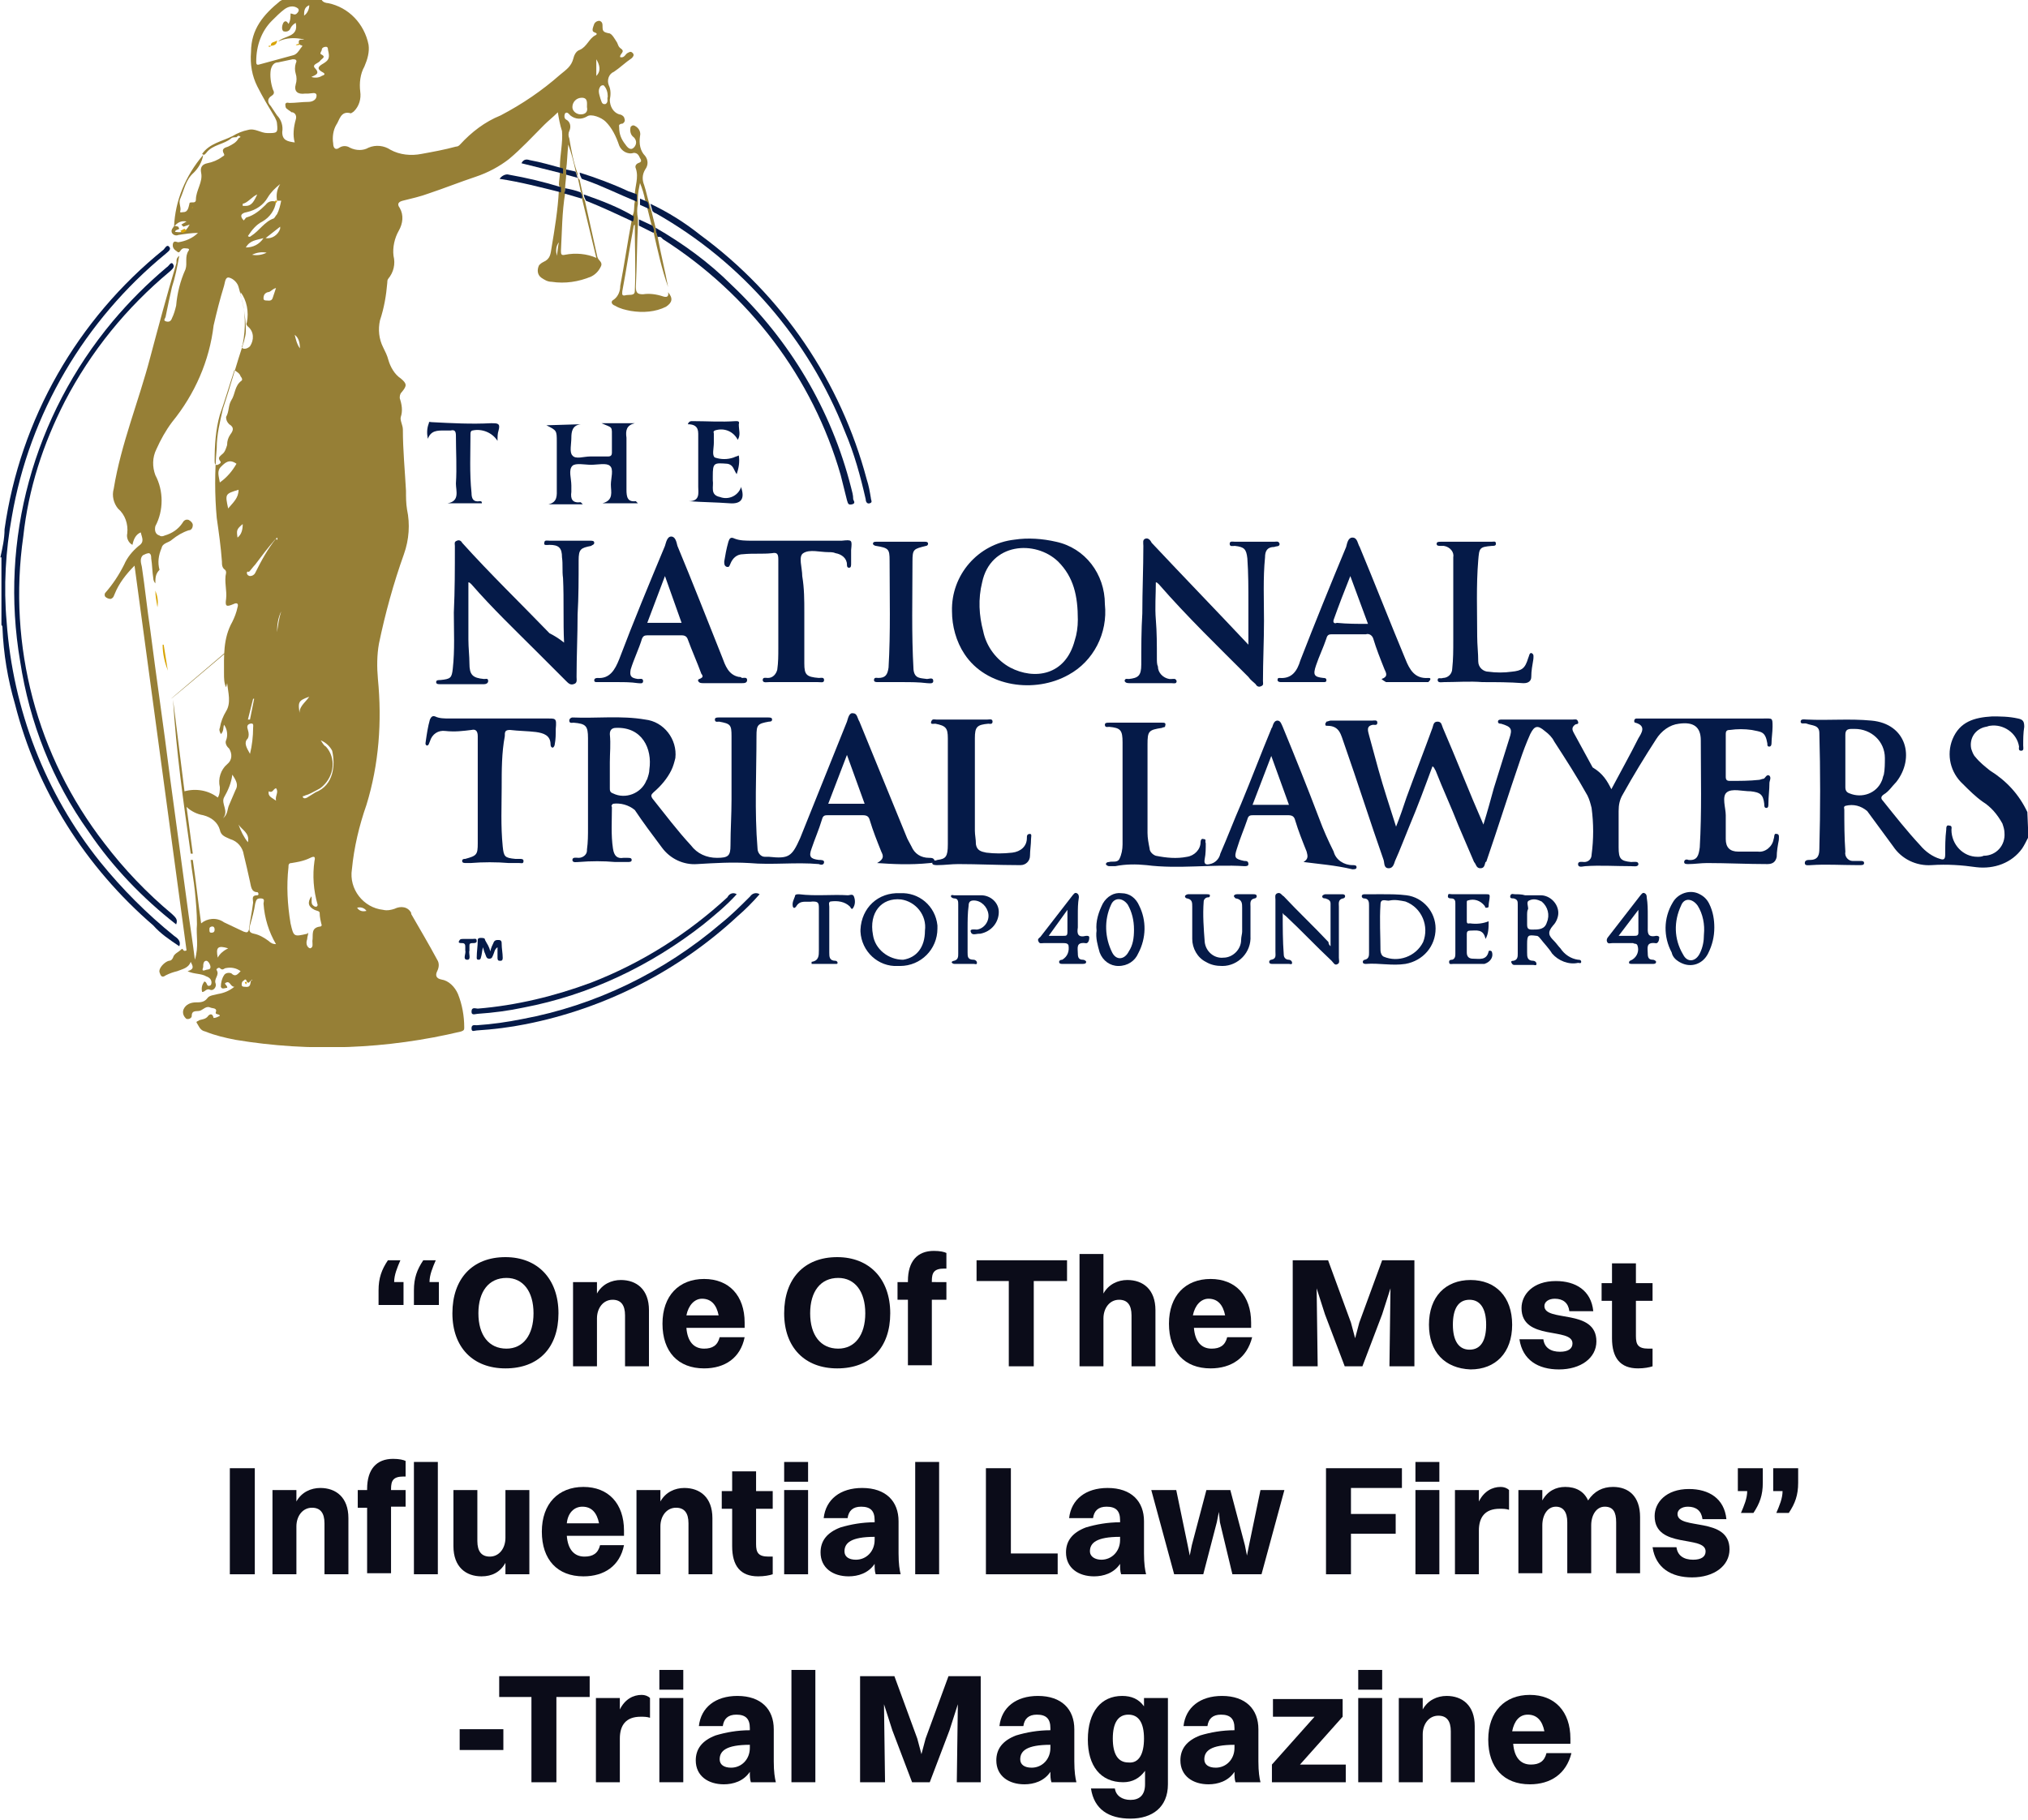 <?xml version="1.0" encoding="utf-8"?>
<!-- Generator: Adobe Illustrator 27.6.1, SVG Export Plug-In . SVG Version: 6.00 Build 0)  -->
<svg version="1.1" id="Layer_1" xmlns="http://www.w3.org/2000/svg" xmlns:xlink="http://www.w3.org/1999/xlink" x="0px" y="0px"
	 viewBox="0 0 195 175" enable-background="new 0 0 195 175" xml:space="preserve">
<g>
	<g id="Group_336" transform="translate(179.538 4235)">
		<g>
			<defs>
				<rect id="SVGID_1_" x="-179.5" y="-4235" width="195" height="100.7"/>
			</defs>
			<clipPath id="SVGID_00000067933155112915884960000009904606416045474976_">
				<use xlink:href="#SVGID_1_"  overflow="visible"/>
			</clipPath>
			<g id="Group_335" clip-path="url(#SVGID_00000067933155112915884960000009904606416045474976_)">
				<path id="Path_4154" fill="#967F36" d="M-148.6-4235c0.1,0.2,0.4,0.3,0.6,0.3c2,0.4,3.5,2,3.9,4c0.1,0.7-0.1,1.4-0.4,2.1
					c-0.4,0.7-0.5,1.6-0.4,2.4c0.1,0.7-0.1,1.4-0.6,1.9c-0.1,0.1-0.3,0.2-0.3,0.2c-1-0.3-1.1,0.7-1.4,1.1c-0.3,0.5-0.4,1.2-0.3,1.8
					c0,0.4,0.2,0.7,0.6,0.4c0.3-0.2,0.7-0.2,1,0c0.6,0.3,1.3,0.3,1.8,0c0.7-0.3,1.5-0.2,2.1,0.2c0.9,0.5,2,0.6,3,0.4
					c1.1-0.2,2.2-0.4,3.3-0.7c0.2,0,0.3-0.1,0.4-0.2c1.1-1.2,2.4-2.2,3.9-2.8c2.1-1.1,4-2.4,5.7-3.9c0.6-0.5,1.1-0.8,1.3-1.6
					c0.1-0.4,0.3-0.7,0.6-0.8c0.7-0.3,0.9-1.1,1.5-1.4c0.2-0.1,0.2-0.2-0.1-0.3c-0.3-0.1-0.1-0.5,0-0.8c0.1-0.2,0.3-0.3,0.5-0.3
					c0.3,0.1,0.3,0.3,0.3,0.6c0,0.4,0.1,0.5,0.6,0.6c0.3,0,0.6,0.6,0.8,0.9c0.1,0.2,0.1,0.4,0.4,0.6c0.4,0.3-0.2,0.5-0.1,0.8
					c0.4,0.1,0.5-0.3,0.7-0.4c0.2-0.1,0.3-0.2,0.5,0c0.2,0.2,0,0.4-0.1,0.5c-0.6,0.4-1.1,0.9-1.7,1.3c-0.5,0.2-0.7,0.8-0.5,1.3
					c0,0,0,0,0,0c0.2,0.4,0.2,0.9,0.1,1.4c0,0.6,0.3,1.2,0.9,1.4c0.2,0,0.5,0.2,0.5,0.4c0.1,0.2,0,0.4-0.2,0.5c0,0,0,0-0.1,0
					c-0.3,0.1-0.2,0.2-0.2,0.4c0,0.6,0.2,1.1,0.6,1.6c0.2,0.3,0.5,0.6,0.8,0.3c0.3-0.3,0.3-0.7,0-1c-0.3-0.2-0.4-0.6-0.3-1
					c0.1-0.1,0.2-0.2,0.4-0.1c0,0,0,0,0,0c0.4,0.2,0.6,0.6,0.5,1c-0.1,0.7,0,1.4,0.5,1.9c0.3,0.4,0.3,0.9,0,1.3
					c-0.3,0.5-0.3,1-0.1,1.5c0.2,0.6,0.3,1.2,0.5,1.8l0.2,0.7l0.4,1.6c0,0.3,0.1,0.6,0.2,0.9c0.3,1.6,0.7,3.2,1,4.8
					c-0.6-1.7-1-3.5-1.4-5.3c0-0.2,0-0.5-0.2-0.7l-0.4-1.6c-0.1-0.2,0-0.5-0.2-0.7c-0.1-0.6-0.3-1.2-0.5-1.7
					c-0.1,0.5-0.2,0.9-0.2,1.4c0,0.2,0,0.4,0,0.6c-0.1,0.5-0.1,0.9,0,1.4v0.6c-0.1,2-0.1,4-0.2,6c0,0.6,0.2,0.7,0.7,0.7
					c0.6-0.1,1.3,0,1.9,0.2c0.3,0.1,0.6,0.1,0.5-0.4c0.5,0.6,0.4,1-0.2,1.4c-1,0.5-2.2,0.6-3.4,0.4c-0.5-0.1-1-0.2-1.5-0.5
					c-0.3-0.1-0.5-0.4-0.1-0.6c0.4-0.3,0.6-0.8,0.6-1.3c0.4-2.1,0.7-4.2,1.1-6.3c0.2-0.2,0.1-0.4,0.1-0.5c0.2-0.4,0.1-0.9,0.2-1.3
					c0-0.2,0-0.4,0-0.6c0-0.9,0.4-1.7,0.1-2.6c-0.1-0.2,0-0.4,0.2-0.5c0.3-0.1,0.4-0.2,0.2-0.5c-0.1-0.2-0.2-0.5-0.6-0.5
					c-0.6,0.2-1.2-0.2-1.4-0.7c-0.3-0.9-0.7-1.7-1.3-2.3c-0.4-0.4-1.4-0.8-1.8-0.5c-0.5,0.3-1.1,0.3-1.6-0.1
					c-0.1-0.1-0.3-0.4-0.5-0.2c-0.1,0.2-0.1,0.5,0.1,0.6c0,0,0,0,0,0c0.4,0.2,0.5,0.7,0.3,1.1c-0.1,0.2-0.1,0.5,0,0.7
					c0.2,1.2,0.4,2.3,0.8,3.4c0,0.2,0,0.4,0.2,0.6l0.3,1.4c0,0.2,0.1,0.4,0.2,0.6c0.4,1.8,0.8,3.6,1.2,5.4c0.1,0.4,0.6,0.5,0.3,1
					c-0.2,0.4-0.5,0.7-0.9,0.9c-1.2,0.5-2.5,0.7-3.8,0.5c-0.4,0-0.7-0.2-1-0.4c-0.4-0.3-0.4-0.8-0.2-1.2c0.1-0.1,0.2-0.2,0.4-0.3
					c0.7-0.3,0.7-0.8,0.8-1.4c0.3-1.8,0.6-3.6,0.7-5.5c0.1-0.2,0.1-0.3,0-0.5c0-0.4,0.1-0.8,0.1-1.3c0-0.2,0-0.4,0-0.5
					c0-1.1,0.3-2.3,0.2-3.4c-0.2-0.6-0.3-1.2-0.4-1.8c-0.5,0.5-0.9,0.8-1.3,1.2c-1.1,1.1-2.2,2.3-3.4,3.3c-0.9,0.7-2,1.3-3.2,1.7
					c-1.5,0.5-3,1.1-4.5,1.6c-0.8,0.3-1.7,0.5-2.5,0.7c-0.4,0.1-0.6,0.3-0.3,0.7c0.4,0.7,0.3,1.5-0.1,2.2c-0.4,0.7-0.6,1.6-0.5,2.4
					c0.2,0.8,0,1.6-0.5,2.2c-0.1,0.1-0.1,0.3-0.1,0.4c-0.1,1.2-0.3,2.4-0.7,3.6c-0.2,0.9-0.1,1.8,0.3,2.6c0.2,0.4,0.4,0.8,0.5,1.2
					c0.2,0.7,0.6,1.4,1.2,1.8c0.6,0.5,0.6,0.7,0.1,1.3c-0.2,0.2-0.2,0.4-0.2,0.6c0.2,0.6,0.3,1.2,0.1,1.8c-0.1,0.3,0.2,0.8,0.2,1.2
					c0,2,0.2,4,0.3,5.9c0,0.6,0,1.2,0.1,1.8c0.3,1.4,0.2,2.9-0.3,4.3c-1,2.8-1.8,5.7-2.4,8.6c-0.2,1.1-0.2,2.3-0.1,3.4
					c0.4,4.1,0.1,8.2-1.1,12.1c-0.7,2-1.2,4.1-1.4,6.2c-0.3,1.9,1.1,3.7,3,3.9c0.4,0.1,0.8,0,1.1-0.1c0.6-0.3,1.3-0.2,1.6,0.4
					c0,0,0,0.1,0,0.1c0.8,1.4,1.7,2.9,2.5,4.4c0.2,0.3,0.2,0.7,0,1.1c-0.2,0.4-0.1,0.7,0.4,0.8c0.7,0.1,1.3,0.7,1.6,1.4
					c0.4,1,0.6,2.1,0.6,3.2c0,0.2,0,0.3-0.3,0.4c-7.1,1.7-14.5,2-21.7,0.8c-1-0.2-1.9-0.4-2.9-0.8c-0.5-0.1-0.6-0.5-0.8-0.8
					c-0.1-0.1,0-0.2,0.1-0.2c0.2-0.2,0.6-0.1,0.9-0.4c0.2-0.3,0.5-0.4,0.6,0.1c0.2,0,0.4-0.1,0.6-0.2c0-0.2-0.4-0.1-0.4-0.3
					c0.2-0.5-0.3-0.4-0.5-0.5c-0.4-0.2-0.7,0.2-1,0.3c-0.3,0.1-0.8-0.1-0.8,0.5c0,0.3-0.5,0.4-0.6,0.2c-0.2-0.2-0.3-0.5-0.2-0.8
					c0.2-0.5,0.7-0.7,1.2-0.7c0.4,0,0.8,0,1.1-0.4c0.2-0.3,0.7-0.3,1-0.4c0.6-0.1,1.1-0.3,1.6-0.7c-0.4,0-0.4-0.6-0.8-0.4
					c-0.3,0.1,0.2,0.3,0.1,0.5c-0.2,0-0.5,0.2-0.6-0.1c0-0.4,0.1-0.8,0.3-1.1c0.1-0.2,0.4-0.3,0.7-0.2c0,0,0,0,0,0
					c0.4,0.4,0.6,0.1,0.9-0.2c-0.4-0.3-0.9-0.4-1.4-0.3c-0.2,0-0.3,0.3-0.6,0c-0.1-0.1-0.4,0.1-0.3,0.2c0.3,0.5-0.3,0.8-0.1,1.3
					c0.1,0.3-0.2,0.7-0.5,0.6c-0.4-0.2-0.5,0.2-0.8,0.2c-0.1-0.4,0-0.7,0.2-1c0.3,0,0.2,0.5,0.5,0.4c0.1,0,0.2-0.1,0.2-0.3
					c0-0.3-0.2-0.5-0.5-0.6c-0.5-0.3-1.2-0.2-1.8-0.5c0.7-0.2,0.5-0.5,0.3-0.9c-0.2,0.6-0.8,0.7-1.3,0.9c-0.4,0.1-0.7,0.2-1.1,0.4
					c-0.4,0.3-0.5,0-0.6-0.3c-0.1-0.4,0.5-1,0.9-1.1c0.2,0,0.3-0.1,0.4-0.3c0.1-0.4,0.5-0.5,0.8-0.8c0.2-0.2,0.1,0.3,0.5,0.1l-5-37
					c-0.8,0.8-1.5,1.7-1.9,2.7c-0.1,0.2-0.1,0.4-0.4,0.5c-0.2,0-0.4-0.1-0.5-0.2c-0.1-0.1-0.1-0.3,0-0.4c0,0,0,0,0,0
					c0.7-0.8,1.3-1.7,1.8-2.7c0.3-0.7,0.8-1.3,1.4-1.8c0.6-0.4,0.3-0.8,0.2-1.3c-0.5,0.2-0.7,0.7-0.8,1.2c-0.4-0.2-0.6-0.7-0.5-1.1
					c0.1-0.9-0.2-1.8-0.9-2.4c-0.4-0.5-0.6-1.2-0.4-1.9c0.7-4.3,2.4-8.4,3.5-12.6c0.8-3,1.6-6,2.5-9c0.1-0.2-0.1-0.5,0.3-0.8
					c-0.2,1.1-0.4,2.1-0.7,3c-0.2,0.9-0.4,1.8-0.6,2.8c0,0.2-0.3,0.4,0,0.5c0.3,0.1,0.5,0,0.6-0.3c0.2-0.4,0.3-0.8,0.4-1.2
					c0.1-1.2,0.4-2.4,0.9-3.5c0.2-0.6-0.1-1.2,0.3-1.8c0.1-0.1,0-0.2-0.1-0.2c-0.2,0-0.4-0.1-0.6,0.1c-0.1,0.1-0.2,0.4-0.4,0.2
					c-0.3-0.2-0.5-0.4-0.4-0.8c0.1-0.3,0.4-0.1,0.5-0.1c0.7-0.1,1.4-0.4,1.9-0.9c-0.6,0-1.3,0.1-1.9,0.2c-0.2,0.1-0.5,0-0.6-0.2
					c-0.1-0.2,0-0.4,0.1-0.5c0.1-0.3,0.4-0.1,0.5-0.1l0.1,0.2c-0.1,0.1-0.4,0.1-0.4,0.3c0.8,0.1,1,0,1.4-0.7l-0.6,0.2l-0.2-0.2
					l0.5-0.3c-0.5-0.1-0.9,0.1-1.2,0.5c0.1-2.5,1.1-4.9,2.8-6.9c-0.1,0.7-0.5,1.3-0.9,1.7c-0.8,0.7-0.9,1.6-1.3,2.5
					c-0.2,0.4,0.1,0.8,0,1.2c-0.1,0.2,0.2,0.1,0.3,0.1c0.5,0,0.5-0.6,0.6-0.9l0,0c0.2-0.1,0.6,0.1,0.6-0.3c0-0.9,0.7-1.7,0.5-2.6
					c-0.1-0.5,0.1-0.8,0.6-0.9c0.5-0.1,1-0.3,1.4-0.6c0.1-0.1,0.3-0.1,0.2-0.3c-0.3-0.5,0.1-0.6,0.4-0.7c0.4-0.2,0.8-0.4,1-0.8
					c0.1-0.1,0.3-0.1,0.1-0.2c-0.1-0.1-0.2,0-0.3,0.1c-0.2,0-0.4,0-0.5,0.1c-0.7,0.6-1.8,0.6-2.4,1.4c-0.1,0.1-0.2,0.3-0.4,0.1
					c0.7-1,1.9-1.2,2.9-1.7c0.5-0.3,1-0.5,1.5-0.6c0.7-0.2,1.2,0.3,1.9,0.3c0.9,0,1,0,0.9-0.9c0-0.2-0.1-0.4-0.2-0.6
					c-0.6-1-1.2-2-1.7-3c-0.5-1-0.7-2.1-0.6-3.3c0-2.2,1.2-3.6,2.8-4.9c0.5-0.3,1-0.5,1.6-0.6H-148.6z M-152.9-4183.3l-0.2,0.2
					c-0.7,0.8-1.3,1.6-1.9,2.4c-0.2,0.2-0.4,0.5-0.6,0.7c0,0-0.2-0.1-0.2,0.1c0,0.2,0.2,0.3,0.3,0.3c0.2,0,0.4-0.1,0.5-0.3
					c0.6-1.2,1.2-2.3,2-3.3C-152.9-4183-152.8-4183.1-152.9-4183.3L-152.9-4183.3L-152.9-4183.3L-152.9-4183.3 M-155.4-4140.7
					c-0.1,0-0.2,0.4-0.4,0.1c-0.1-0.3-0.2-0.2-0.3-0.1c-0.2,0.1-0.2,0.3-0.2,0.4c0,0.2,0.2,0.2,0.3,0.2
					C-155.4-4140-155.5-4140.4-155.4-4140.7c0.1,0,0.1,0,0.1-0.1L-155.4-4140.7 M-152.6-4213.2l-1.4,1.1c0.6,0.1,1.2-0.3,1.4-0.9
					C-152.6-4213.1-152.6-4213.1-152.6-4213.2L-152.6-4213.2L-152.6-4213.2 M-153.7-4158.9L-153.7-4158.9L-153.7-4158.9
					c-0.1,0.5,0.3,0.6,0.7,0.9c-0.1-0.5,0.3-0.8,0-1.2C-153.3-4159.1-153.3-4158.7-153.7-4158.9 M-125.1-4218.7c0,0.2,0,0.4,0,0.5
					c0,0.4-0.1,0.9-0.1,1.3c0,0.2,0,0.3,0,0.5c-0.3,1.8-0.3,3.7-0.4,5.5c0,0.3,0,0.5,0.4,0.4c1-0.2,2.1-0.1,3,0.3l-1.4-5.8
					c0-0.2,0-0.4-0.1-0.6l-0.3-1.4l-0.2-0.6c-0.2-0.9-0.4-1.7-0.7-2.5C-125-4220.1-125-4219.4-125.1-4218.7 M-153-4215.6
					c-0.1,0.8-0.6,1.5-1.3,1.9c-0.6,0.3-1,0.8-1.4,1.4c0.1,0.1,0.2,0.1,0.3,0c0,0,0,0,0,0c0.8-0.5,1.3-1.4,2.2-1.7
					c0.1-0.1,0.2-0.3,0.3-0.4c0.2-0.4,0.3-0.8,0.4-1.3l-0.4,0c-0.1-0.6,0-1.1,0.3-1.6c-0.5,0.4-0.9,0.8-1.2,1.3
					c-0.4,0.7-1.1,1.2-2,1.4c-0.6,0.1-0.7,0.4-0.3,0.8c0.1-0.1,0.2-0.3,0.3-0.3c0.7-0.2,1.3-0.7,1.8-1.2
					C-153.7-4215.7-153.3-4215.7-153-4215.6 M-156.4-4206.9l-0.1-0.1L-156.4-4206.9L-156.4-4206.9c0,0.1,0,0.2,0,0.3
					c0.5,1.5,0.5,3.2,0.2,4.7c0,0.1-0.2,0.3,0,0.4c0.2,0.1,0.5,0,0.7-0.2c0.4-0.6,0.4-1.4-0.2-1.9c-0.1-0.1-0.2-0.2-0.1-0.4
					C-155.6-4205-155.8-4206.1-156.4-4206.9 M-150.7-4230.7l-0.1-0.1c-0.1-0.6,0.4-0.3,0.5-0.4c-0.8-0.2-1.7-0.2-2.5,0.2
					c0.6-0.6,2-0.4,1.7-1.8c-0.2,0.1-0.4,0.3-0.5,0.5c-0.1,0.3-0.4,0.4-0.7,0.3c0,0,0,0,0,0c-0.2-0.2-0.1-0.6,0-0.8
					c0.2-0.3,0.4-0.1,0.5,0.1c0.2-0.3,0.2-0.7,0.2-1c0.2,0,0.4,0.2,0.6,0c0.1-0.1,0.3-0.3,0.1-0.5c-0.4-0.3-0.9-0.2-1.3,0.1
					c-0.4,0.3-0.8,0.7-1.2,1.1c-1,1-1.5,2.4-1.5,3.9c0,0.2,0,0.4,0.3,0.3c1.1-0.3,2.2-0.6,3.3-0.9c0.3-0.1,0.5-0.4,0.7-0.7
					C-150.3-4230.7-150.6-4230.6-150.7-4230.7 M-164.6-4178.9c-0.1-0.1-0.2-0.3-0.2-0.5c-0.1-0.6-0.1-1.3-0.2-1.9
					c0-0.2,0-0.4-0.2-0.5c-0.2,0-0.4,0.1-0.6,0.2c-0.3,0.3-0.2,0.7-0.1,1.1c0.3,2,0.5,4,0.8,6c0.6,4.7,1.3,9.4,1.9,14.2
					c0.6,4.4,1.2,8.9,1.8,13.3c0.2,1.4,0.4,2.7,0.6,4.3c0.4-1.3,0.1-2.3,0.2-3.4c0-1.1-0.1-2.2-0.2-3.2c-0.1-1-0.3-2-0.4-3l0.2,0
					c0.3,2,0.5,4,0.8,6.1c0.6-0.5,1.5-0.6,2.2-0.1c0.6,0.3,1.3,0.6,1.9,0.9c0.3,0.1,0.4,0.1,0.5-0.2c0.1-0.9,0.3-1.7,0.4-2.6
					c0-0.3-0.2-0.7,0.4-0.7c0.2,0,0.1-0.3,0-0.3c-0.6,0-0.6-0.6-0.7-1c-0.2-0.9-0.4-1.8-0.6-2.6c-0.1-0.7-0.6-1.3-1.3-1.5
					c-0.4-0.2-0.9-0.3-1-0.9c-0.2-0.7-0.8-1.2-1.6-1.4c-0.6-0.1-1.2-0.4-1.6-0.8l0.6,4.5l-0.2,0c-0.7-4.9-1.4-9.9-1.7-14.8l1.1,8.8
					c1.1-0.3,2.3-0.1,3.2,0.6c0.2-0.3,0.2-0.7,0.2-1c-0.2-0.8,0.1-1.7,0.7-2.2c0.5-0.4,0.5-1,0.2-1.5c0,0-0.1-0.1-0.1-0.1
					c-0.2-0.2-0.3-0.5-0.2-0.7c0.2-0.5,0.1-1.1-0.2-1.5c-0.1,0.3,0,0.6-0.3,0.9c-0.1-0.2-0.2-0.4-0.1-0.6c0.1-0.6,0.3-1.1,0.6-1.6
					c0.5-0.8,0.2-1.8,0.1-2.7l-0.1,0.4c-0.2-0.4-0.2-0.9-0.2-1.3c0-1.7-0.1-3.4,0.8-5c0.2-0.4,0.4-0.9,0.5-1.4
					c0.1-0.3,0-0.5-0.4-0.3c-0.7,0.3-0.8,0.2-0.7-0.5c0.1-0.8-0.2-1.7,0-2.5c0-0.1,0-0.2-0.1-0.3c-0.3-0.2-0.3-0.5-0.3-0.8
					c-0.1-1.4-0.3-2.8-0.5-4.2c-0.2-2.2-0.2-4.5,0-6.7c0-1.3,0.3-2.5,0.6-3.8c0.7-2.1,1.3-4.3,2-6.4c0.1-0.4,0.2-0.7,0.2-1.1
					c0-1.4-0.3-2.8-0.7-4.2c-0.1-0.4-0.5-0.8-0.9-0.9c-0.4-0.1-0.4,0.5-0.5,0.8c-0.4,1.3-0.7,2.5-1,3.8c-0.4,3.4-1.8,6.6-4,9.3
					c-0.6,0.8-1.1,1.7-1.5,2.6c-0.4,0.8-0.4,1.7-0.1,2.5c0.8,1.5,0.8,3.4,0,4.9c-0.1,0.4,0,0.8,0.4,0.9c0.1,0.1,0.3,0.1,0.5,0
					c0.7-0.2,1.3-0.6,1.7-1.2c0.1-0.2,0.3-0.4,0.6-0.3c0.2,0.1,0.4,0.3,0.4,0.5c0,0.2-0.1,0.5-0.4,0.5c0,0,0,0,0,0
					c-0.6,0.2-1.1,0.5-1.6,0.9c-0.3,0.3-0.9,0.3-1,0.8c-0.3,0.7-0.4,1.4-0.2,2.1C-164.6-4179.8-164.6-4179.4-164.6-4178.9
					 M-149.9-4145.3c0,0.2-0.1,0.4-0.1,0.6c-0.1,0.3-0.1,0.6,0.1,0.8c0.1,0.1,0.2,0.1,0.2,0.1c0.3-0.1,0.2-0.4,0.2-0.7
					c0.1-0.6-0.2-1.3,0.8-1.4c0,0,0.1-0.1,0.1-0.1c-0.1-0.4-0.2-0.8-0.2-1.2c0-0.2-0.3-0.2-0.5-0.3c-0.6-0.3-0.7-0.7-0.3-1.3
					c0.1,0.3-0.1,0.7,0.2,0.9c0.1,0.1,0.2,0.1,0.3,0.1c0.1-0.1,0.1-0.1,0.1-0.2c-0.4-1.4-0.5-2.8-0.3-4.2c0.1-0.4,0-0.5-0.4-0.3
					c-0.6,0.3-1.2,0.4-1.8,0.5c-0.3,0-0.3,0.2-0.3,0.4c-0.2,1.8-0.1,3.6,0.2,5.4c0.3,1.3,0.3,1.3,1.6,1
					C-149.9-4145.3-149.9-4145.3-149.9-4145.3 M-151.2-4221.3c-0.2-0.7-0.1-1.5,0.1-2.2c0.1-0.3,0-0.6-0.3-0.7c0,0,0,0-0.1,0
					c-0.1-0.1-0.3-0.2-0.4-0.3c-0.2-0.1-0.2-0.3-0.2-0.5c0.1-0.2,0.3-0.1,0.4-0.1c0.6,0,1.2-0.1,1.8-0.1c0.4,0,0.8-0.2,0.8-0.6
					c0-0.4-0.5-0.2-0.8-0.2c-0.1,0-0.2,0-0.3,0c-0.7,0.1-1.1-0.2-0.9-0.9c0.1-0.3,0.1-0.7,0-1c-0.1-0.3-0.1-0.7,0-1
					c0.2-0.4-0.1-0.4-0.3-0.4c-0.5,0.1-0.9,0.2-1.4,0.3c-0.4,0-0.6,0.3-0.7,0.7c-0.1,0.6,0,1.3,0.2,1.9c0.1,0.2,0.2,0.4-0.1,0.6
					c-0.5,0.3-0.4,0.7-0.1,1c0.2,0.3,0.4,0.6,0.6,0.9c0.4,0.4,0.6,1,0.5,1.6C-152.4-4221.5-151.9-4221.4-151.2-4221.3 M-157-4199.4
					c-0.5,1.5-0.9,2.9-1.4,4.3c-0.4,1.4-0.5,2.9-0.5,4.4c0,0.2,0,0.5,0.3,0.4c0.2-0.1,0.4-0.2,0.2-0.4c-0.2-0.3,0-0.4,0.2-0.6
					c0.3-0.2,0.4-0.6,0.5-0.9c0-0.4,0.1-0.7,0.3-1c0.3-0.4,0.4-0.7-0.1-1c-0.2-0.2-0.3-0.4-0.3-0.7c0.3-0.5,0.2-1.1,0.5-1.6
					c0.4-0.6,0.3-1.4,1-1.9c0.1-0.1,0-0.3-0.1-0.4C-156.5-4199.1-156.7-4199.2-157-4199.4 M-153-4144.2c-0.7-1.2-1.1-2.5-1.2-3.9
					c0-0.2,0.2-0.5-0.3-0.5c-0.4,0-0.4,0.2-0.5,0.5c-0.1,0.7-0.3,1.4-0.5,2.1c-0.1,0.5-0.1,0.7,0.4,0.8c0.5,0.1,1,0.4,1.4,0.7
					C-153.5-4144.3-153.3-4144.2-153-4144.2 M-118.5-4213.4c0,0-0.1,0.1-0.1,0.1c-0.4,2.1-0.7,4.2-1.1,6.3c0,0.2-0.1,0.5,0.3,0.4
					c0.3-0.1,0.9,0.1,0.9-0.4C-118.4-4209.1-118.5-4211.3-118.5-4213.4 M-158.1-4156.3c0.5-0.4,0.4-0.9,0.6-1.3
					c0.2-0.5,0.4-0.9,0.6-1.4c0.3-0.5,0.1-0.9-0.3-1.5c-0.1,0.8-0.4,1.5-0.8,2.2C-158.3-4157.7-157.5-4157-158.1-4156.3
					 M-149.6-4227.6c0.3,0.1,0.7,0.1,1-0.1c0.3-0.1,0.4-0.2,0-0.4c-0.5-0.3-0.3-0.5,0-0.7c0.7-0.4,0.8-0.6,0.6-1.4
					c0-0.1,0-0.3-0.2-0.3c-0.2,0-0.4,0.1-0.4,0.3c0,0.1-0.2,0.3-0.1,0.4c0.6,0.3,0.1,0.4-0.1,0.7c-0.2,0.2-0.7,0.3-0.5,0.6
					C-148.7-4227.9-149.2-4227.8-149.6-4227.6 M-148.7-4163.8c0.2,0.3,0.3,0.5,0.5,0.6c1,1.1,0.8,2.8-0.3,3.8
					c-0.2,0.2-0.4,0.3-0.6,0.4c-0.4,0.2-0.7,0.4-1.1,0.5c-0.1,0.1-0.3,0-0.2,0.2c0.1,0.1,0.2,0.1,0.4,0c0.3-0.2,0.5-0.3,0.8-0.5
					c1.8-0.7,1.9-2.7,1.6-4C-147.8-4163.2-148.2-4163.6-148.7-4163.8 M-123.1-4224.7c0-0.4,0.1-0.9-0.5-0.9c-0.5,0-0.9,0.4-0.9,0.9
					c0,0.4,0.4,0.7,0.8,0.7C-123.2-4224-123-4224.3-123.1-4224.7 M-156.8-4190.4c-0.7-0.5-1.1-0.1-1.5,0.3c-0.4,0.4-0.2,0.9-0.1,1.5
					C-157.7-4189.1-157.2-4189.7-156.8-4190.4 M-155.5-4162.5c0.2-0.8,0.3-1.7,0.3-2.5c0-0.2,0.1-0.5-0.3-0.4
					c-0.3,0.1-0.3,0.3-0.2,0.6c0.1,0.3,0.1,0.6,0,0.8C-156.1-4163.6-155.9-4163.2-155.5-4162.5 M-157.6-4186.1c0.5-0.6,1-1,1-1.8
					C-157.9-4187.5-157.9-4187.5-157.6-4186.1 M-121.1-4225.7c0-0.4-0.1-0.8-0.4-1.1c-0.1,0-0.2,0-0.3,0.1c-0.3,0.4-0.1,0.8,0,1.2
					c0.1,0.2,0.1,0.6,0.5,0.5C-121-4225.2-121.2-4225.5-121.1-4225.7 M-153-4207.3c-0.4,0.1-0.5,0.4-0.8,0.4
					c-0.3,0.1-0.4,0.3-0.4,0.6c0,0.2,0.2,0.2,0.3,0.2c0.2,0,0.5,0.1,0.6-0.3C-153.2-4206.7-153.1-4207-153-4207.3 M-154.8-4216.3
					c-0.5,0.2-0.9,0.8-1.4,0.9c0,0,0,0.2,0,0.2c0.1,0,0.2,0,0.3,0C-155.3-4215.2-155.1-4215.7-154.8-4216.3 M-156.6-4155.7
					c0.2,0.6,0.5,1.2,0.9,1.7C-155.5-4154.9-156.3-4155.2-156.6-4155.7 M-155.9-4211.2c0.7,0,1.3-0.3,1.7-0.9
					C-154.9-4211.9-155.5-4211.9-155.9-4211.2 M-159.8-4141.7c0.2-0.1,0.5,0,0.5-0.3c0-0.2-0.2-0.6-0.4-0.6c-0.3,0-0.3,0.4-0.3,0.6
					C-160.1-4141.7-160.1-4141.6-159.8-4141.7 M-149.8-4168c-1.1,0.4-1.1,0.5-0.9,1.8C-150.9-4167-150.2-4167.4-149.8-4168
					 M-155.7-4165.8l0.2,0l0.4-2l-0.1,0L-155.7-4165.8 M-158.6-4142.9c0.2-0.4,0.6-0.7,1-0.9
					C-158.6-4144.1-158.8-4143.9-158.6-4142.9 M-156.2-4184.6c-0.6,0.5-0.6,0.6-0.5,1.3C-156.3-4183.6-156.2-4184.1-156.2-4184.6
					 M-152.5-4176.2c-0.3,0.6-0.4,1.3-0.4,2C-152.8-4174.9-152.7-4175.6-152.5-4176.2 M-122.2-4229.3v1.6
					C-121.7-4228.2-121.9-4228.8-122.2-4229.3 M-153.9-4210.7c-0.5-0.1-1,0-1.4,0.2C-154.8-4210.4-154.3-4210.5-153.9-4210.7
					 M-150.3-4233.5c0.3-0.2,0.5-0.6,0.5-1C-150.3-4234.3-150.3-4233.9-150.3-4233.5 M-125.8-4211.7c-0.3,0.4-0.3,0.8-0.2,1.3
					C-125.9-4210.9-125.9-4211.3-125.8-4211.7 M-150.7-4201.5c0-0.5-0.1-1-0.5-1.3C-151.1-4202.4-151-4201.9-150.7-4201.5
					 M-144.3-4147.4c-0.2-0.3-0.6-0.4-0.9-0.3C-145-4147.4-144.7-4147.3-144.3-4147.4 M-158.9-4145.6c0-0.2-0.1-0.3-0.2-0.3
					c-0.2,0-0.3,0.1-0.3,0.2c0,0,0,0,0,0.1c0,0.2,0,0.3,0.2,0.3C-159-4145.3-158.9-4145.4-158.9-4145.6
					C-158.9-4145.5-158.9-4145.5-158.9-4145.6 M-152.4-4176.7C-152.4-4176.7-152.4-4176.7-152.4-4176.7c0,0.1,0,0.1,0,0.2
					c0,0,0,0,0-0.1C-152.4-4176.6-152.4-4176.7-152.4-4176.7 M-152.3-4177C-152.3-4177-152.3-4177-152.3-4177
					C-152.3-4177-152.3-4176.9-152.3-4177c0,0.1-10.8,9.3-10.8,9.2C-163.1-4167.8-152.3-4177-152.3-4177"/>
				<path id="Path_4155" fill="#051A48" d="M15.5-4154.5c-0.2,0.4-0.4,0.8-0.6,1.1c-1,1.4-2.7,2-4.4,1.8c-1.4-0.2-2.8-0.3-4.3-0.2
					c-1.5,0.1-2.9-0.6-3.7-1.8c-0.8-1.1-1.7-2.3-2.5-3.4c-0.6-0.5-1.3-0.7-2.1-0.5c-0.2,0.1-0.1,0.2-0.1,0.4c0,1.3,0,2.6,0.1,4
					c-0.1,0.5,0.3,0.9,0.7,0.9c0.1,0,0.2,0,0.3,0c0.2,0,0.3,0,0.5,0c0.1,0,0.3,0,0.3,0.2c0,0.2-0.2,0.2-0.4,0.2c-0.1,0-0.2,0-0.3,0
					c-1.5,0-3-0.1-4.4,0c-0.2,0-0.6,0.1-0.6-0.2c0-0.3,0.3-0.3,0.5-0.3c0.8,0,0.9-0.5,0.9-1.1c0.1-3.7,0.1-7.4,0-11.1
					c0-0.8-0.7-0.7-1.2-0.9c-0.2-0.1-0.6,0.1-0.6-0.2s0.4-0.2,0.6-0.2c2.1,0.1,4.1-0.1,6.2,0.1c3.4,0.3,4.2,3.6,2.4,5.9
					c-0.4,0.4-0.7,0.9-1.2,1.2c-0.3,0.2-0.3,0.4-0.1,0.6c1.2,1.5,2.3,2.9,3.6,4.3c0.5,0.6,1.2,1.1,1.9,1.3c0.3,0.1,0.5,0.1,0.5-0.4
					c0-0.8,0-1.6,0.1-2.4c0-0.2,0-0.5,0.3-0.4c0.3,0,0.2,0.3,0.2,0.4c0,1.4,1.1,2.6,2.5,2.6c0.2,0,0.4,0,0.6-0.1c1.2,0,2.1-1,2-2.2
					c0-0.3-0.1-0.6-0.2-0.9c-0.5-0.9-1.1-1.6-1.9-2.1c-0.7-0.5-1.3-1.1-1.9-1.7c-1.2-1.1-1.6-2.8-1-4.3c0.7-1.7,2.1-2.1,3.8-2.2
					c0.8,0,1.6,0,2.5,0.2c0.5,0.1,0.6,0.3,0.6,0.8c-0.1,0.6-0.1,1.2-0.1,1.8c0,0.2,0.1,0.5-0.2,0.5c-0.3,0-0.2-0.3-0.2-0.4
					c-0.2-1.3-1.5-2.2-2.8-2c-0.1,0-0.3,0.1-0.4,0.1c-1,0.2-1.6,1.1-1.4,2.1c0.1,0.3,0.2,0.6,0.4,0.8c0.4,0.5,0.9,0.9,1.4,1.3
					c1.6,1,2.8,2.3,3.6,4L15.5-4154.5z M-2.1-4161.8c0,0.8,0,1.7,0,2.5c0,0.3,0.1,0.5,0.4,0.6c1.2,0.5,2.6,0,3.1-1.2
					c0.1-0.2,0.1-0.4,0.2-0.6c0.1-0.5,0.1-1.1,0.1-1.6c0-1.6-1.3-2.8-2.9-2.8c-0.1,0-0.2,0-0.3,0c-0.5,0-0.6,0.2-0.6,0.6
					C-2.1-4163.4-2.1-4162.6-2.1-4161.8"/>
				<path id="Path_4156" fill="#051A48" d="M-179.5-4181.4c0.2-0.9,0.4-1.8,0.4-2.7c1.5-10.6,7-20.2,15.3-26.9
					c0.1-0.1,0.3-0.5,0.5-0.3c0.3,0.3-0.1,0.5-0.3,0.7c-7.8,6.4-13.1,15.4-14.8,25.3c-0.6,3.3-0.8,6.7-0.5,10.1
					c0.6,8.4,3.7,16.5,9,23.1c2.1,2.6,4.5,5,7.1,7.1c0.3,0.2,0.7,0.5,0.5,1c-0.9-0.6-1.8-1.2-2.5-2c-6.5-5.6-11.2-13-13.3-21.3
					c-0.7-2.4-1.1-4.8-1.2-7.3c0-0.1,0-0.2-0.1-0.3V-4181.4z"/>
				<path id="Path_4157" fill="#051A48" d="M-24.6-4159.1c0.9-1.7,1.8-3.3,2.6-4.9c0.3-0.5,0.8-1.2-0.3-1.5c-0.1,0-0.1-0.1-0.1-0.2
					c0-0.1,0.1-0.2,0.2-0.2c0.3,0,0.7,0,1,0c3.7,0,7.5,0,11.2,0c0.9,0,0.9-0.1,0.9,0.8c0,0.5-0.1,1.1-0.1,1.6c0,0.2-0.1,0.3-0.2,0.3
					c-0.2,0-0.2-0.1-0.2-0.3c-0.2-1.2-0.6-1.1-1.5-1.3c-0.7-0.1-1.4-0.1-2.1,0c-0.3,0-0.4,0.1-0.4,0.4c0,1.4,0,2.7,0,4.1
					c0,0.3,0.1,0.4,0.4,0.4c0.9,0,1.9,0,2.8-0.1c0.1,0,0.3-0.1,0.4-0.1c0.2,0,0.3-0.5,0.6-0.3c0.2,0.2,0,0.5,0,0.7
					c0,0.7-0.1,1.3-0.1,2c0,0.2,0,0.4-0.2,0.4c-0.2,0-0.2-0.2-0.2-0.4c-0.1-0.9-0.4-1.1-1.3-1.2c-0.8,0-1.8-0.3-2.3,0.1
					c-0.5,0.4-0.1,1.5-0.1,2.2s0,1.5,0,2.3c0,0.8,0.4,1.2,1.2,1.2c0.6,0,1.3,0,1.9,0c0.7,0.1,1.4-0.5,1.5-1.2c0.1-0.2,0-0.6,0.3-0.5
					c0.3,0,0.2,0.4,0.2,0.6c-0.1,0.5-0.2,1.1-0.2,1.6c-0.1,0.5-0.4,0.7-0.9,0.7c-1.9,0-3.9-0.1-5.8-0.1c-0.6,0-1.2,0.1-1.8,0.1
					c-0.2,0-0.4,0-0.4-0.2c0-0.2,0.2-0.3,0.4-0.2c0.9,0.1,1-0.5,1.1-1.2c0.2-3.4,0.1-6.9,0.1-10.3c0-1.3-0.7-1.8-2.1-1.6
					c-0.9,0.1-1.7,0.7-2.2,1.5c-1.1,1.7-2.2,3.5-3.2,5.3c-0.3,0.5-0.4,1-0.4,1.6c0,1.2,0,2.3,0,3.5c0,1.1,0.2,1.3,1.2,1.4
					c0.3,0,0.7-0.1,0.7,0.2c0,0.3-0.5,0.2-0.7,0.2c-1.5,0-3-0.1-4.4,0c-0.2,0-0.7,0.2-0.7-0.2c0-0.3,0.4-0.2,0.6-0.2
					c0.4,0,0.7-0.3,0.7-0.7c0,0,0,0,0,0c0.2-1.5,0.2-3,0-4.5c-0.1-0.4-0.2-0.8-0.4-1.2c-1-1.8-2.1-3.5-3.2-5.2
					c-0.2-0.4-0.5-0.7-0.9-1c-0.7-0.6-1-0.5-1.4,0.3c-0.4,0.9-0.7,1.7-1,2.6c-1.1,3.2-2.1,6.4-3.2,9.6c0,0,0,0.1-0.1,0.1
					c-0.1,0.3-0.1,0.6-0.5,0.6c-0.4,0-0.4-0.4-0.6-0.6c-0.5-1.2-1-2.3-1.5-3.5c-0.7-1.8-1.5-3.5-2.2-5.3c-0.1-0.1-0.1-0.3-0.3-0.4
					c-0.7,1.9-1.4,3.8-2.2,5.7c-0.5,1.2-0.9,2.3-1.4,3.4c-0.1,0.3-0.2,0.7-0.6,0.7c-0.5,0-0.4-0.5-0.5-0.8
					c-1.3-3.7-2.5-7.5-3.8-11.2c-0.3-0.8-0.4-1.7-1.6-1.7c-0.1,0-0.2,0-0.2-0.1c0,0,0,0,0-0.1c0-0.1,0.1-0.1,0.1-0.2
					c0.1,0,0.3-0.1,0.4-0.1c1.3,0,2.6,0,4,0c0.2,0,0.5-0.1,0.5,0.2c0,0.3-0.3,0.2-0.4,0.2c-0.7,0.1-0.5,0.6-0.4,1
					c0.3,1.1,0.6,2.2,0.9,3.3c0.5,1.8,1.1,3.6,1.7,5.5c0.4-1,0.7-1.9,1-2.8c0.8-2.2,1.7-4.5,2.5-6.7c0.1-0.3,0.1-0.6,0.5-0.6
					c0.4,0,0.4,0.4,0.5,0.6c1.3,3,2.5,6.1,3.9,9.3c0.4-1.3,0.7-2.4,1-3.5c0.5-1.6,1-3.2,1.5-4.8c0.3-0.9,0.2-1.1-0.8-1.4
					c-0.1,0-0.3,0-0.3-0.2c0-0.2,0.2-0.2,0.4-0.2c1.1,0,2.3,0,3.4,0c1.1,0,2.3,0,3.4,0c0.2,0,0.4-0.1,0.5,0.2
					c0.1,0.3-0.2,0.2-0.3,0.3c-0.4,0.3-0.2,0.6-0.1,0.8c0.6,1.1,1.2,2.2,1.8,3.3C-25.4-4160.6-25-4159.9-24.6-4159.1"/>
				<path id="Path_4158" fill="#051A48" d="M-95.2-4152c0.7-0.4,0.6-0.7,0.4-1.1c-0.4-1-0.8-2-1.1-3c-0.1-0.4-0.3-0.5-0.7-0.5
					c-1.1,0-2.2,0-3.3,0c-0.3,0-0.5,0-0.6,0.4c-0.3,1-0.7,1.9-1,2.8c-0.3,0.8-0.1,1,0.7,1.1c0.2,0,0.5,0,0.5,0.2
					c0,0.3-0.3,0.3-0.5,0.2c-2.2-0.2-4.5,0.1-6.7-0.1c-1.7-0.1-3.3,0-5,0.1c-1.3,0.1-2.6-0.5-3.4-1.6c-0.9-1.2-1.8-2.4-2.6-3.6
					c-0.6-0.5-1.4-0.7-2.1-0.6c-0.1,0.1-0.2,0.2-0.1,0.3c0,1.3-0.1,2.7,0.1,4c0.1,0.7,0.4,1,1,0.9c0.1,0,0.2,0,0.4,0
					c0.2,0,0.4,0,0.4,0.2c0,0.2-0.2,0.2-0.4,0.2c-0.4,0-0.8,0-1.2,0c-1.1-0.1-2.3-0.1-3.5,0c-0.2,0-0.6,0.1-0.6-0.2
					c0-0.3,0.4-0.2,0.6-0.2c0.4,0,0.8-0.3,0.8-0.7c0,0,0-0.1,0-0.1c0.1-0.7,0.1-1.4,0.1-2.1c0-2.7,0-5.5,0-8.2c0-0.1,0-0.3,0-0.4
					c0-1.2-0.2-1.4-1.4-1.5c-0.1,0-0.4,0.1-0.4-0.2c0-0.2,0.2-0.3,0.3-0.3c2.3,0.1,4.7-0.2,7,0.2c1.8,0.2,3.1,1.9,2.9,3.7
					c-0.1,0.4-0.2,0.8-0.4,1.2c-0.4,0.8-1,1.5-1.7,2.1c-0.2,0.2-0.3,0.3-0.1,0.6c1.2,1.5,2.4,3.1,3.7,4.5c0.6,0.8,1.5,1.2,2.5,1.2
					c1.1,0,1.3-0.2,1.3-1.2c0-1.5,0.1-2.9,0.1-4.4c0-2,0-4.1,0-6.1c0-1.1-0.1-1.2-1.2-1.4c-0.1,0-0.4,0.1-0.4-0.2
					c0-0.2,0.2-0.2,0.4-0.2h4.7c0.2,0,0.4,0,0.4,0.2s-0.2,0.2-0.3,0.2c-1.1,0.2-1.2,0.3-1.2,1.4c0,3.6-0.2,7.2,0.1,10.8
					c0,0.4,0.3,0.8,0.7,0.8c0,0,0.1,0,0.1,0c0.1,0,0.2,0,0.3,0c1.9,0.2,2.2,0,3-1.8c1.5-3.7,3-7.5,4.5-11.2c0.1-0.3,0.2-0.9,0.6-0.8
					c0.4,0,0.4,0.5,0.6,0.8c1.5,3.7,3,7.3,4.5,11c0.1,0.3,0.3,0.6,0.5,1c0.3,0.7,0.9,1.1,1.7,1.1c0.2,0,0.4,0,0.5,0.2
					s-0.2,0.3-0.4,0.3C-92.1-4151.8-93.7-4151.9-95.2-4152 M-120.9-4161.7c0,0.9,0,1.7,0,2.5c0,0.2,0,0.4,0.3,0.5
					c1.2,0.6,2.7,0,3.2-1.2c0-0.1,0.1-0.1,0.1-0.2c0.1-0.3,0.2-0.6,0.2-0.9c0.3-2-0.7-4.1-3.2-4c-0.4,0-0.6,0.2-0.6,0.6
					C-120.8-4163.4-120.9-4162.6-120.9-4161.7 M-99.9-4157.7h3.5l-1.7-4.7L-99.9-4157.7"/>
				<path id="Path_4159" fill="#051A48" d="M-54.2-4152.1c0.5-0.3,0.4-0.6,0.3-1c-0.4-1-0.8-2-1.1-3c-0.1-0.4-0.3-0.5-0.7-0.5
					c-1.1,0-2.2,0-3.3,0c-0.3,0-0.5,0-0.6,0.4c-0.3,0.9-0.7,1.8-1,2.8c-0.3,0.9-0.2,1,0.7,1.2c0.2,0,0.4,0,0.4,0.3
					c0,0.2-0.2,0.2-0.4,0.2c-3.1-0.2-6.3,0.3-9.4-0.1c-1-0.1-2-0.1-3,0.1c-0.2,0-0.4,0-0.6,0c-0.1,0-0.3-0.1-0.3-0.2
					c0-0.1,0.1-0.2,0.3-0.2c0.3-0.1,0.8,0.1,1-0.3c0.2-0.4,0.3-0.9,0.3-1.4c0-3.3,0-6.6,0-9.8c0-1.2-0.2-1.4-1.3-1.5
					c-0.1,0-0.4,0.1-0.4-0.2c0-0.2,0.2-0.2,0.4-0.2c1.7,0,3.4,0,5.1,0c0.2,0,0.4,0,0.3,0.3c0,0.2-0.2,0.1-0.3,0.2
					c-1.3,0.2-1.4,0.3-1.4,1.6c0,2.8,0,5.7,0,8.5c0,0.5,0.1,1,0.2,1.5c0,0.3,0.3,0.6,0.6,0.7c1,0.2,2,0.3,3,0.1
					c0.7-0.1,1.3-0.7,1.3-1.4c0-0.2,0.1-0.4,0.3-0.3c0.3,0,0.1,0.2,0.2,0.4c0,0.5,0,1-0.1,1.5c-0.1,0.5,0.1,0.6,0.5,0.5
					c0.5-0.1,0.9-0.5,1-1c0.7-1.6,1.3-3.2,2-4.8c1-2.4,1.9-4.8,2.9-7.2c0-0.1,0.1-0.1,0.1-0.2c0.1-0.3,0.2-0.6,0.5-0.6
					c0.3,0,0.4,0.4,0.5,0.6c1.2,2.9,2.4,5.9,3.5,8.8c0.4,1.1,0.9,2.2,1.4,3.2c0.2,0.8,1,1.3,1.8,1.3c0.2,0,0.4,0,0.4,0.2
					c0,0.2-0.2,0.2-0.4,0.2C-51.2-4151.8-52.7-4151.9-54.2-4152.1 M-55.6-4157.6l-1.7-4.7l-1.8,4.7H-55.6z"/>
				<path id="Path_4160" fill="#051A48" d="M-88-4176.2c-0.1-3.5,2.5-6.5,6-6.9c1.3-0.2,2.7-0.1,4,0.2c2.8,0.6,4.7,3.1,4.7,6
					c0.3,2.8-1.1,5.5-3.5,6.8c-3.2,1.8-7.9,1.2-10-2C-87.6-4173.3-88-4174.8-88-4176.2 M-75.9-4175.4c0-2.3-0.4-4.1-1.9-5.6
					c-2.2-2.1-6.5-1.8-7.3,2c-0.4,1.6-0.3,3.2,0.1,4.7c0.3,1.5,1.3,2.8,2.6,3.5c2.3,1.2,5.3,0.8,6.2-2.6
					C-76-4174-75.9-4174.7-75.9-4175.4"/>
				<path id="Path_4161" fill="#051A48" d="M-59.5-4173c0-1.4,0-2.7,0-4c0-1.4,0-2.9-0.1-4.3c-0.1-0.9-0.3-1.1-1.2-1.2
					c-0.2,0-0.5,0.1-0.5-0.2c0-0.3,0.3-0.2,0.5-0.2c1.3,0,2.6,0,3.8,0c0.2,0,0.4-0.1,0.5,0.2c0,0.3-0.3,0.2-0.5,0.3
					c-0.7,0-0.9,0.4-0.9,1c-0.2,2-0.1,4.1-0.1,6.1c0,1.9-0.1,3.9-0.1,5.8c0,0.2,0.1,0.4-0.2,0.5c-0.2,0.1-0.4,0-0.5-0.2
					c-0.2-0.2-0.5-0.4-0.7-0.7c-2.9-2.9-5.9-5.8-8.6-8.9c-0.1-0.1-0.2-0.2-0.3-0.2c0,1.2-0.1,2.4,0,3.6c0.1,1.2,0.1,2.4,0.1,3.7
					c0,0.3,0,0.6,0.1,0.8c0,0.6,0.5,1.1,1.1,1.2c0.1,0,0.1,0,0.2,0c0.2,0,0.4-0.1,0.5,0.2c0,0.3-0.3,0.2-0.5,0.2c-1.3,0-2.7,0-4,0
					c-0.2,0-0.4,0-0.5-0.2c0-0.3,0.3-0.2,0.4-0.2c0.9-0.1,1.2-0.3,1.2-1.4c0-1.6,0-3.3,0.1-4.9c0-2.2,0.1-4.3,0.1-6.5
					c0-0.3-0.1-0.6,0.2-0.7s0.5,0.2,0.6,0.4C-65.8-4179.6-62.6-4176.3-59.5-4173"/>
				<path id="Path_4162" fill="#051A48" d="M-125.3-4173.2c-0.1-2,0-4.1-0.1-6.2c-0.1-0.7,0-1.3-0.1-2c0-0.9-0.3-1.2-1.2-1.2
					c-0.2,0-0.6,0.1-0.5-0.2c0-0.3,0.3-0.2,0.5-0.2c1.3,0,2.6,0,3.9,0c0.2,0,0.4,0,0.4,0.2c0,0.2-0.2,0.2-0.3,0.3
					c-1,0.2-1.2,0.3-1.2,1.4c0,1.7,0,3.5-0.1,5.2c0,2-0.1,4-0.1,6c0,0.3,0.1,0.6-0.3,0.7c-0.3,0.1-0.5-0.1-0.7-0.3
					c-0.9-0.9-1.9-1.9-2.8-2.8c-2.1-2.1-4.3-4.2-6.3-6.5c-0.1-0.1-0.2-0.2-0.3-0.2c0,1.9,0,3.7,0,5.5c0,0.8,0.1,1.6,0.1,2.3
					c0,1.1,0.3,1.4,1.4,1.5c0.2,0,0.4-0.1,0.4,0.2c0,0.2-0.2,0.3-0.4,0.3c-1.4,0-2.8,0-4.2,0c-0.2,0-0.4,0-0.4-0.2
					c0-0.2,0.2-0.2,0.4-0.2c1-0.1,1.1-0.2,1.2-1.1c0.2-1.8,0.1-3.6,0.1-5.4c0.1-2.1,0.1-4.2,0.1-6.4c0-0.2-0.1-0.4,0.2-0.5
					c0.2-0.1,0.4,0,0.5,0.2c2.7,3,5.6,5.8,8.4,8.7C-126.3-4173.9-125.8-4173.6-125.3-4173.2"/>
				<path id="Path_4163" fill="#051A48" d="M-120.1-4169.4h-2c-0.2,0-0.3,0-0.3-0.2c0-0.1,0.1-0.2,0.3-0.2c1.2,0.1,1.7-0.8,2.1-1.8
					c1.4-3.7,2.9-7.3,4.4-10.9c0.1-0.3,0.2-0.9,0.6-0.9c0.4,0,0.5,0.5,0.6,0.9c1.5,3.6,2.9,7.2,4.3,10.7c0.3,0.8,0.6,1.7,1.6,1.9
					c0.1,0,0.2,0,0.3,0.1c0.2,0,0.5-0.1,0.5,0.2c0,0.3-0.3,0.3-0.5,0.3c-1.2,0-2.5,0-3.7,0c-0.2,0-0.4,0-0.5-0.2
					c-0.1-0.2,0.2-0.2,0.3-0.3c0.2-0.1,0.1-0.3,0-0.4c-0.4-1.1-0.9-2.2-1.3-3.3c-0.1-0.3-0.3-0.4-0.6-0.4c-1.1,0-2.2,0-3.3,0
					c-0.3,0-0.4,0.1-0.5,0.3c-0.3,1-0.8,2-1.1,3c-0.1,0.6,0,0.8,0.7,0.9c0.2,0,0.5-0.1,0.5,0.2c0,0.3-0.3,0.2-0.5,0.2
					C-118.9-4169.4-119.5-4169.4-120.1-4169.4 M-117.3-4175.1h3.3l-1.6-4.5L-117.3-4175.1"/>
				<path id="Path_4164" fill="#051A48" d="M-46.7-4169.7c0.6-0.2,0.5-0.5,0.3-0.9c-0.4-1-0.8-2-1.1-3c-0.1-0.3-0.4-0.5-0.7-0.4
					c-1.1,0-2.1,0-3.2,0c-0.3,0-0.5,0-0.6,0.4c-0.3,0.9-0.7,1.7-1,2.6s-0.2,1.1,0.7,1.2c0.1,0,0.3,0,0.3,0.2c0,0.2-0.1,0.2-0.3,0.2
					c-1.4,0-2.7,0-4.1,0c-0.2,0-0.3-0.1-0.3-0.2c0-0.2,0.1-0.2,0.2-0.2c1.2,0.1,1.7-0.7,2-1.7c1.4-3.6,2.9-7.3,4.4-10.9
					c0.1-0.4,0.2-0.9,0.6-0.9c0.5,0,0.5,0.6,0.7,0.9c1.5,3.6,2.9,7.2,4.4,10.8c0.4,1,0.9,1.9,2.2,1.8c0.1,0,0.2,0,0.2,0.1
					c0,0.1-0.1,0.2-0.2,0.3c-0.1,0-0.2,0-0.3,0c-1.3,0-2.5,0-3.8,0C-46.2-4169.4-46.5-4169.5-46.7-4169.7 M-48-4175l-1.7-4.6
					c-0.6,1.5-1.1,2.8-1.6,4.2c-0.1,0.3,0.1,0.4,0.3,0.3C-50-4175-49-4175-48-4175"/>
				<path id="Path_4165" fill="#051A48" d="M-131.3-4159.2c0,1.7-0.1,3.6,0.1,5.6c0.1,1,0.2,1.1,1.2,1.2c0.1,0,0.2,0,0.4,0
					c0.2,0,0.4,0,0.4,0.2c0,0.3-0.2,0.2-0.4,0.2c-0.3,0-0.7,0-1,0c-1.2-0.1-2.5-0.1-3.7,0c-0.1,0-0.3,0-0.4,0c-0.2,0-0.4,0-0.4-0.2
					c0-0.2,0.2-0.2,0.3-0.2c1.1-0.3,1.2-0.4,1.2-1.5c0-3.4,0-6.8,0-10.3c0-0.5-0.2-0.7-0.6-0.6c-0.8,0.1-1.6,0.2-2.5,0.1
					c-0.7-0.1-1.3,0.3-1.5,1c-0.1,0.2-0.1,0.4-0.3,0.4c-0.2-0.1-0.1-0.3-0.1-0.4c0.1-0.7,0.2-1.4,0.4-2.1c0.1-0.2,0.2-0.4,0.5-0.3
					c0.4,0.2,0.9,0.2,1.4,0.2c3.1,0,6.1,0,9.2,0c1,0,1.1-0.1,1,1c0,0.5,0,1-0.1,1.5c0,0.1-0.1,0.3-0.2,0.3c-0.1,0-0.2-0.1-0.2-0.3
					c0,0,0,0,0,0c0-0.9-0.7-1.1-1.4-1.2c-0.8-0.1-1.7-0.1-2.5-0.2c-0.5,0-0.5,0.2-0.5,0.6C-131.3-4162.6-131.3-4161-131.3-4159.2"/>
				<path id="Path_4166" fill="#051A48" d="M-102.2-4176.1c0,1.6,0,3.3,0,4.9c0,1.1,0.2,1.3,1.4,1.4c0.2,0,0.5-0.1,0.5,0.2
					c0,0.3-0.3,0.2-0.6,0.2c-1.6,0-3.1,0-4.7,0c-0.2,0-0.6,0.1-0.6-0.2c0-0.3,0.3-0.2,0.5-0.2c0.5,0,0.8-0.4,0.9-0.8
					c0.1-0.7,0.1-1.4,0.1-2c0-2.9,0-5.7,0-8.6c0-0.5-0.1-0.7-0.6-0.6c-0.9,0.1-1.8,0-2.8,0.1c-0.6,0-1,0.4-1.2,0.9
					c-0.1,0.2-0.1,0.4-0.4,0.3c-0.2-0.1-0.2-0.3-0.2-0.5c0.1-0.6,0.2-1.2,0.4-1.9c0.1-0.3,0.2-0.5,0.6-0.3c0.5,0.2,1.1,0.2,1.7,0.2
					c2.7,0,5.3,0,8,0c0.2,0,0.4,0,0.6,0c1-0.1,1-0.1,0.9,0.9c0,0.4,0,0.9,0,1.3c0,0.2,0,0.4-0.2,0.4c-0.2,0-0.2-0.2-0.2-0.3
					c0-0.6-0.5-1-1.1-1.1c-0.2-0.1-0.5-0.1-0.7-0.1c-0.8,0-1.8-0.3-2.4,0.1c-0.5,0.3-0.1,1.4-0.1,2.2
					C-102.2-4178.4-102.2-4177.3-102.2-4176.1L-102.2-4176.1"/>
				<path id="Path_4167" fill="#051A48" d="M-87-4165.8c0.8,0,1.6,0,2.4,0c0.2,0,0.5-0.1,0.5,0.2s-0.3,0.2-0.4,0.2
					c-1.1,0.1-1.3,0.3-1.3,1.4c0,3,0,5.9,0,8.9c0,0.4,0.1,0.8,0.1,1.3c0.1,0.6,0.5,0.7,1,0.8c0.8,0.1,1.6,0.1,2.5,0
					c0.8-0.1,1.4-0.6,1.4-1.4c0-0.2,0-0.4,0.3-0.4c0.2,0,0.1,0.3,0.1,0.5c0,0.5-0.1,1.1-0.1,1.6c0,0.5-0.4,0.9-0.9,0.9
					c-0.1,0-0.1,0-0.2,0c-1.9,0-3.9-0.1-5.8-0.1c-0.7,0-1.3,0.1-2,0.1c-0.2,0-0.5,0-0.5-0.2c0-0.3,0.3-0.2,0.5-0.3
					c0.8-0.1,1-0.3,1-1.5c0-2,0-3.9,0-5.9c0-1.4,0-2.9,0-4.3c0-1-0.2-1.2-1.2-1.4c-0.2,0-0.5,0.1-0.4-0.2s0.3-0.2,0.5-0.2
					C-88.6-4165.8-87.8-4165.8-87-4165.8"/>
				<path id="Path_4168" fill="#051A48" d="M-162.6-4146.1c-3.2-2.5-6.1-5.5-8.4-8.9c-3.5-4.9-5.7-10.5-6.6-16.4
					c-2-11.7,1.3-23.6,8.9-32.7c1.6-1.9,3.3-3.6,5.2-5.2c0.2-0.1,0.4-0.6,0.6-0.3c0.2,0.3-0.1,0.5-0.3,0.7
					c-4.2,3.5-7.6,7.7-10.1,12.5c-2.1,4.1-3.5,8.4-4,13c-1.5,10.5,1.3,21.1,7.8,29.5c1.9,2.5,4.1,4.8,6.5,6.8
					C-162.7-4146.8-162.4-4146.6-162.6-4146.1"/>
				<path id="Path_4169" fill="#051A48" d="M-37-4169.4c-1.2-0.1-2.5,0-3.7,0c-0.2,0-0.6,0.1-0.6-0.2c0-0.3,0.3-0.1,0.5-0.2
					c0.5,0,0.9-0.4,0.9-0.9c0,0,0,0,0,0c0.1-0.9,0.1-1.8,0.1-2.7c0-2.4,0-4.9,0-7.3c0-0.2,0-0.5,0-0.7c0.1-0.5-0.3-1-0.9-1.1
					c-0.1,0-0.2,0-0.3,0c-0.2,0-0.4,0-0.4-0.2c0-0.2,0.2-0.2,0.4-0.2c1.6,0,3.3,0,4.9,0c0.2,0,0.4-0.1,0.4,0.2
					c0,0.2-0.2,0.2-0.4,0.2c-1.2,0.1-1.2,0.2-1.3,1.4c-0.2,2.4-0.1,4.9-0.1,7.3c0,0.8,0.1,1.6,0.1,2.4c0,0.6,0.5,1,1,1c0,0,0,0,0,0
					c0.7,0.1,1.5,0.1,2.2,0c1-0.1,1.3-0.3,1.6-1.3c0.1-0.2,0.1-0.5,0.3-0.5c0.3,0.1,0.2,0.4,0.2,0.6c-0.1,0.6-0.2,1.1-0.2,1.7
					c0,0.4-0.3,0.6-0.7,0.6c0,0-0.1,0-0.1,0C-34.4-4169.4-35.7-4169.4-37-4169.4"/>
				<path id="Path_4170" fill="#051A48" d="M-92.7-4169.4h-2.4c-0.2,0-0.4,0-0.4-0.2c0-0.3,0.3-0.2,0.4-0.2c0.7,0,0.9-0.3,1-1
					c0.2-3.4,0.1-6.9,0.1-10.3c0-1.1-0.1-1.2-1.3-1.4c-0.1,0-0.3-0.1-0.3-0.2c0-0.2,0.2-0.2,0.3-0.2c1.6,0,3.2,0,4.7,0
					c0.1,0,0.3,0,0.3,0.2c0,0.1-0.1,0.2-0.2,0.2c-1.2,0.3-1.3,0.3-1.3,1.5c0,3.5-0.1,6.9,0.1,10.4c0.1,0.9,0.7,0.8,1.3,0.9
					c0.2,0,0.6-0.2,0.6,0.2c0,0.3-0.4,0.2-0.6,0.2C-91.2-4169.4-92-4169.4-92.7-4169.4"/>
				<path id="Path_4171" fill="#051A48" d="M-123.7-4194.2c-0.8,0.1-0.9,0.7-0.9,1.3c0,0.6-0.2,1.4,0.1,1.7c0.3,0.4,1.1,0.1,1.7,0.1
					c0.6,0,1.1,0,1.7,0c0.3,0,0.4-0.1,0.4-0.4c0-0.4,0-0.9,0-1.3c0-1.3,0.1-1-1-1.5h3.2c-0.8,0.2-0.9,0.7-0.8,1.4c0,1.7,0,3.3,0,5
					c0,0.7,0.1,1.2,0.9,1.1c0,0,0.1,0.1,0.2,0.2h-3.4c1.1-0.3,0.8-1.1,0.8-1.8c0-0.6,0.3-1.5-0.1-1.8c-0.3-0.3-1.2-0.1-1.8-0.1
					c-0.6,0-1.5-0.2-1.8,0.1c-0.4,0.4-0.1,1.2-0.1,1.9c0,0.2,0,0.4,0,0.6c-0.1,0.7,0.1,1.1,0.9,1c0,0,0.1,0.1,0.2,0.2h-3.3
					c0.9-0.2,0.8-0.9,0.8-1.5c0-1.5,0-3,0-4.5c0-1.1,0-1.1-1-1.6L-123.7-4194.2z"/>
				<path id="Path_4172" fill="#051A48" d="M-116.8-4214.7l-0.2-0.7c1.7,0.8,3.3,1.8,4.8,3c7.9,5.8,13.5,14.1,16,23.5
					c0.2,0.6,0.3,1.2,0.4,1.8c0,0.2,0.2,0.4-0.1,0.5s-0.4-0.2-0.4-0.4c-0.5-2.2-1.1-4.4-2-6.5c-3.5-8.9-9.9-16.3-18.2-21
					C-116.6-4214.5-116.7-4214.6-116.8-4214.7"/>
				<path id="Path_4173" fill="#051A48" d="M-116.3-4212.2c-0.1-0.3-0.2-0.6-0.2-0.9c2.6,1.5,5.1,3.3,7.3,5.5
					c5.6,5.3,9.6,12,11.5,19.5c0.1,0.4,0.2,0.7,0.2,1.1c0,0.1,0.3,0.4-0.1,0.5s-0.4-0.1-0.5-0.4c-0.2-0.8-0.4-1.6-0.6-2.4
					c-2.7-9.4-8.8-17.4-17.1-22.7C-115.9-4212.1-116-4212.3-116.3-4212.2"/>
				<path id="Path_4174" fill="#051A48" d="M-51.6-4144c0-1.4,0-2.8,0-4.1c0-0.3-0.2-0.4-0.5-0.5c-0.1,0-0.3,0-0.3-0.2
					c0-0.1,0.2-0.2,0.3-0.2c0.5,0,1.1,0,1.6,0c0.1,0,0.3,0,0.3,0.2c0,0.1-0.1,0.2-0.2,0.2c-0.5,0.1-0.4,0.5-0.4,0.8
					c0,1.6,0,3.3,0,4.9c0,0.2,0.1,0.5-0.1,0.6c-0.3,0.2-0.4-0.1-0.6-0.3c-1.5-1.4-2.9-2.9-4.4-4.3c-0.1-0.1-0.2-0.1-0.3-0.3
					c0,1.4,0,2.7,0.1,4c0,0.3,0.2,0.5,0.5,0.5c0.1,0,0.3,0.1,0.3,0.3c0,0.2-0.2,0.1-0.3,0.1c-0.5,0-1,0-1.6,0c-0.1,0-0.3,0-0.3-0.2
					c0-0.1,0.1-0.2,0.2-0.2c0.5-0.1,0.4-0.4,0.4-0.8c0-1.7,0-3.3,0-5c0-0.2-0.1-0.5,0.2-0.6c0.3-0.1,0.4,0.2,0.6,0.3
					c1.4,1.5,2.9,2.9,4.3,4.4C-51.8-4144.2-51.7-4144.1-51.6-4144"/>
				<path id="Path_4175" fill="#051A48" d="M-108.6-4192.7c-0.4-0.8-1.3-1.2-2.2-0.9c-0.2,0.1-0.1,0.2-0.1,0.3c0,0.3,0,0.6,0,0.9
					c0,0.5-0.2,1.2,0.1,1.4c0.6,0.2,1.2,0.2,1.8,0c0.2-0.1,0.3-0.1,0.5-0.2c0.1,0.6,0,1.2-0.2,1.8c-0.3-0.4-0.3-0.9-0.9-1
					c-1.3-0.1-1.4-0.1-1.4,1.2c0,0.1,0,0.3,0,0.4c0.1,0.6-0.3,1.4,0.7,1.6c0.8,0.3,1.7-0.1,2-0.9c0,0,0,0,0-0.1
					c0.4,1.1,0.1,1.7-1.1,1.6c-1.3-0.1-2.6-0.1-3.9-0.2c1.1,0,0.9-0.8,0.9-1.4c0-1.7,0-3.4,0-5.1c0-0.7-0.4-0.9-1-0.9
					c0.1-0.3,0.3-0.3,0.4-0.3c1.4,0,2.8,0.1,4.2,0c0.2,0,0.4,0,0.3,0.3C-108.5-4193.6-108.3-4193.2-108.6-4192.7"/>
				<path id="Path_4176" fill="#051A48" d="M-106.5-4149c-0.7,0.8-1.4,1.5-2.1,2.1c-5.7,5.3-12.8,8.9-20.4,10.4
					c-1.5,0.3-3.1,0.5-4.7,0.6c-0.2,0-0.5,0.2-0.5-0.2s0.3-0.3,0.5-0.3c1.5-0.1,2.9-0.3,4.4-0.6c7-1.3,13.6-4.5,19.1-9.2
					c1-0.8,1.9-1.7,2.8-2.6C-107.2-4149.1-106.8-4149.2-106.5-4149"/>
				<path id="Path_4177" fill="#051A48" d="M-46.6-4149c0.8,0,1.5,0,2.3,0.1c1.6,0.2,2.8,1.6,2.8,3.2c0,1.7-1.2,3.1-2.9,3.4
					c-1.3,0.2-2.5-0.1-3.8,0c-0.1,0-0.3,0-0.3-0.2c0-0.1,0.1-0.2,0.2-0.2c0.4-0.1,0.4-0.4,0.4-0.7c0-1.5,0-3,0-4.5
					c0-0.3,0-0.7-0.5-0.7c-0.1,0-0.2-0.1-0.2-0.2c0,0,0,0,0,0c0-0.2,0.2-0.2,0.3-0.2C-47.7-4149-47.1-4149-46.6-4149 M-45.9-4148.4
					c-0.3,0.1-0.9-0.3-0.9,0.4c-0.1,1.5,0,3,0,4.4c0,0.2,0.1,0.5,0.3,0.6c1.4,0.6,3.1,0,3.8-1.4c0.6-1.5-0.1-3.3-1.7-3.9
					C-44.9-4148.4-45.4-4148.5-45.9-4148.4"/>
				<path id="Path_4178" fill="#051A48" d="M-93-4149.1c1.8-0.1,3.4,1.2,3.6,3.1c0,0.1,0,0.2,0,0.3c0,2-1.6,3.6-3.6,3.6
					c-0.1,0-0.1,0-0.2,0c-1.9,0.1-3.5-1.4-3.6-3.3c0-0.1,0-0.2,0-0.2C-96.7-4147.7-95.1-4149.2-93-4149.1
					C-93.1-4149.1-93.1-4149.1-93-4149.1 M-90.6-4145.5c0.2-1.5-0.9-2.8-2.3-3c-1.9-0.2-3.1,1.3-2.7,3.4c0.2,1.4,1.5,2.4,2.9,2.4
					C-91.4-4142.9-90.6-4143.9-90.6-4145.5"/>
				<path id="Path_4179" fill="#051A48" d="M-32.9-4148.9c0.5,0,1,0,1.5,0c0.9,0,1.7,0.8,1.7,1.7c0,0.4-0.2,0.9-0.5,1.2
					c-0.6,0.7-0.4,1,0.1,1.5c0.2,0.2,0.4,0.5,0.6,0.7c0.4,0.6,1,1,1.7,1.1c0.1,0,0.3,0,0.3,0.2c0,0.2-0.2,0.1-0.3,0.1
					c-0.9,0.2-1.9-0.2-2.5-0.9c-0.3-0.5-0.8-1-1.1-1.4c-0.1-0.1-0.2-0.3-0.4-0.3c-0.8-0.1-0.9-0.1-0.9,0.8c0,0.3,0,0.5,0,0.8
					c0,0.4,0,0.8,0.6,0.8c0.1,0,0.3,0.1,0.3,0.3c0,0.2-0.2,0.1-0.3,0.1c-0.6,0-1.2,0-1.8,0c-0.1,0-0.2,0-0.3-0.2s0.1-0.2,0.2-0.2
					c0.4-0.1,0.4-0.4,0.4-0.7c0-1.6,0-3.1,0-4.7c0-0.3,0-0.5-0.4-0.6c-0.2,0-0.4,0-0.3-0.3c0.1-0.2,0.3-0.1,0.4-0.1
					C-33.6-4149-33.2-4149-32.9-4148.9L-32.9-4148.9z M-32.7-4147.1c0,0.3,0,0.7,0,1c0,0.4,0.1,0.5,0.5,0.5c0.6,0,1.2,0,1.4-0.7
					c0.3-0.7,0.1-1.5-0.5-2c-0.4-0.2-0.8-0.3-1.2-0.1c-0.3,0.1-0.1,0.5-0.1,0.8C-32.7-4147.4-32.7-4147.2-32.7-4147.1"/>
				<path id="Path_4180" fill="#051A48" d="M-138.4-4192.8c-0.1-0.5-0.1-1,0.1-1.5c0-0.2,0.1-0.1,0.3-0.1c1.9,0.1,3.8,0.2,5.7,0.1
					c0.6,0,0.9,0,0.7,0.7c-0.1,0.3-0.1,0.6-0.1,1c-0.5-0.8-1.5-1.2-2.4-1c-0.1,0-0.2,0.1-0.2,0.3c0,0,0,0,0,0c0,1.9-0.1,3.8,0.1,5.7
					c0,0.6,0.2,0.9,0.8,0.8c0.1,0,0.2,0,0.2,0.2h-3.3c1.2-0.2,0.8-1.2,0.8-1.9c0.1-1.5,0-3.1,0-4.6c0-0.4-0.1-0.6-0.5-0.5
					c-0.2,0-0.4,0-0.6,0C-137.5-4193.6-138.1-4193.6-138.4-4192.8"/>
				<path id="Path_4181" fill="#051A48" d="M-108.7-4149c-1,1.1-2.1,2-3.2,2.9c-5.1,4-11,6.8-17.3,8c-1.4,0.3-2.9,0.5-4.4,0.6
					c-0.2,0-0.6,0.2-0.6-0.2c0-0.5,0.4-0.3,0.6-0.3c3.7-0.3,7.4-1.2,10.9-2.5c4.9-1.9,9.3-4.7,13.1-8.2
					C-109.4-4149.1-109-4149.2-108.7-4149"/>
				<path id="Path_4182" fill="#051A48" d="M-60.1-4146.4c0-0.4,0-0.9,0-1.3c0-0.4,0-0.8-0.6-0.9c-0.1,0-0.1-0.1-0.2-0.2
					c0-0.1,0.1-0.2,0.3-0.2c0.5,0,1.1,0,1.6,0c0.1,0,0.3,0,0.3,0.2c0,0.1-0.1,0.2-0.2,0.2c-0.5,0.1-0.4,0.5-0.4,0.8
					c0,0.9,0,1.9,0,2.8c0.1,1.6-1.2,2.9-2.7,2.9c-0.6,0-1.1-0.1-1.6-0.4c-0.8-0.4-1.3-1.3-1.3-2.2c0-1,0-2.1,0-3.1
					c0-0.4,0-0.7-0.5-0.8c-0.1,0-0.2-0.1-0.2-0.2c0,0,0,0,0,0c0-0.1,0.2-0.2,0.3-0.2c0.6,0,1.2,0,1.8,0c0.1,0,0.3,0,0.3,0.1
					c0,0.2-0.1,0.2-0.2,0.2c-0.2,0-0.4,0.2-0.4,0.4c0,0,0,0,0,0c-0.1,1.3,0,2.6,0.1,3.9c0.1,0.9,0.9,1.6,1.8,1.5
					c0.9,0,1.7-0.8,1.7-1.7c0-0.3,0.1-0.6,0.1-0.8C-60.1-4145.7-60.1-4146.1-60.1-4146.4L-60.1-4146.4"/>
				<path id="Path_4183" fill="#051A48" d="M-74.1-4145.5c-0.1-0.9,0.2-1.8,0.6-2.6c0.4-0.7,1.1-1.1,1.8-1c0.8,0,1.4,0.5,1.7,1.2
					c0.7,1.4,0.7,3.1-0.1,4.6c-0.3,0.7-1,1.2-1.9,1.2c-0.8,0-1.5-0.5-1.8-1.3C-74-4144.1-74.2-4144.8-74.1-4145.5 M-70.5-4145.6
					c0-0.9-0.2-1.7-0.6-2.4c-0.5-0.7-1.3-0.7-1.6,0c-0.7,1.5-0.6,3.2,0.1,4.6c0.4,0.8,1.2,0.7,1.6-0.1
					C-70.6-4144.1-70.5-4144.8-70.5-4145.6"/>
				<path id="Path_4184" fill="#051A48" d="M-14.7-4145.8c0,0.9-0.2,1.7-0.6,2.5c-0.5,1-1.6,1.4-2.6,0.9c-0.4-0.2-0.8-0.5-0.9-1
					c-0.8-1.5-0.8-3.3,0.1-4.8c0.5-0.9,1.7-1.3,2.6-0.8c0.4,0.2,0.7,0.5,0.9,0.9C-14.8-4147.3-14.7-4146.5-14.7-4145.8
					 M-15.7-4145.1c0.1-1-0.1-2-0.6-2.8c-0.5-0.7-1.3-0.8-1.6,0c-0.7,1.5-0.7,3.2,0.2,4.7c0.4,0.8,1.2,0.7,1.6-0.1
					C-15.8-4143.9-15.7-4144.5-15.7-4145.1"/>
				<path id="Path_4185" fill="#051A48" d="M-36.4-4146.4c0,0.6,0,1.2-0.3,1.7c-0.2-1-0.9-0.8-1.5-0.8c-0.2,0-0.3,0.1-0.3,0.3
					c0,0.6,0,1.2,0,1.8c0,0.4,0.2,0.6,0.6,0.6c0.6,0,1.3,0.2,1.5-0.7c0-0.1,0.2-0.1,0.3,0c0.2,0.5-0.1,1-0.7,1.2c0,0-0.1,0-0.1,0
					c-1,0-1.9,0-2.9,0c-0.2,0-0.4,0.1-0.4-0.2c0-0.2,0.2-0.2,0.3-0.2c0.3-0.1,0.3-0.4,0.3-0.6c0-1.6,0-3.2,0-4.8
					c0-0.2,0-0.5-0.4-0.5c-0.1,0-0.4,0-0.3-0.3c0-0.2,0.2-0.1,0.4-0.1c1.1,0,2.2,0,3.3,0c0.2,0,0.3,0,0.3,0.2c0,0.3-0.1,0.6-0.1,0.9
					c0,0.1,0,0.2-0.2,0.2s-0.1-0.1-0.2-0.2c-0.4-0.5-1-0.7-1.6-0.5c-0.1,0-0.1,0.1-0.1,0.2c0,0.6,0,1.2,0,1.8c0,0.3,0.2,0.2,0.3,0.2
					C-37.5-4146.1-36.9-4146.2-36.4-4146.4"/>
				<path id="Path_4186" fill="#051A48" d="M-21.1-4147c0,0.4,0,0.8,0,1.1c0,0.5-0.1,1.1,0.8,0.9c0.1,0,0.2,0,0.3,0.1
					c0,0,0,0.1,0,0.1c0,0.2-0.1,0.6-0.4,0.5c-0.9-0.1-0.7,0.5-0.7,1c0,0.4,0.1,0.6,0.5,0.6c0.1,0,0.3,0.1,0.3,0.2
					c0,0.2-0.2,0.2-0.3,0.2c-0.7,0-1.3,0-2,0c-0.1,0-0.3,0-0.3-0.1c0-0.2,0.1-0.2,0.3-0.3c0.5-0.3,0.7-0.9,0.5-1.4
					c-0.1-0.2-0.3-0.1-0.4-0.2c-0.7,0-1.3,0-2,0c-0.2,0-0.4,0.1-0.5-0.1c-0.1-0.2,0-0.4,0.1-0.5c1-1.3,2.1-2.7,3.1-4
					c0.1-0.1,0.2-0.3,0.4-0.2c0.2,0.1,0.2,0.3,0.2,0.4C-21.1-4148.1-21.1-4147.5-21.1-4147 M-23.9-4145c0.6,0,1.1,0,1.5,0
					c0.2,0,0.4,0,0.4-0.3c0-0.7,0-1.3,0-2.2L-23.9-4145"/>
				<path id="Path_4187" fill="#051A48" d="M-75.9-4147c0,0.4,0,0.8,0,1.2c-0.1,0.6,0,1,0.8,0.8c0.2,0,0.3,0,0.3,0.2
					c0,0.2-0.1,0.6-0.4,0.5c-0.9-0.1-0.7,0.5-0.7,1c0,0.4,0.1,0.6,0.5,0.6c0.1,0,0.3,0.1,0.3,0.2c0,0.2-0.2,0.2-0.4,0.2
					c-0.6,0-1.3,0-1.9,0c-0.1,0-0.3,0-0.3-0.2c0-0.1,0.1-0.2,0.3-0.2c0.5-0.3,0.7-0.8,0.6-1.4c-0.1-0.2-0.3-0.2-0.5-0.2
					c-0.6,0-1.3,0-1.9,0c-0.2,0-0.4,0.1-0.5-0.2c-0.1-0.2,0.1-0.3,0.2-0.4c1-1.3,2.1-2.7,3.1-4c0.1-0.1,0.2-0.3,0.4-0.2
					s0.2,0.3,0.2,0.4C-75.9-4148.1-75.9-4147.6-75.9-4147L-75.9-4147 M-78.7-4145c0.6,0,1,0,1.4,0c0.3,0,0.4,0,0.4-0.4
					c0-0.6,0-1.2,0-2.1L-78.7-4145"/>
				<path id="Path_4188" fill="#051A48" d="M-101.5-4142.5c0.7-0.1,0.7-0.6,0.7-1.1c0-1.4,0-2.7,0-4.1c0-0.5-0.1-0.6-0.6-0.6
					c-0.6,0.1-1.2-0.2-1.6,0.5c-0.1,0.1-0.2,0.2-0.3,0c-0.1-0.4,0.1-0.7,0.2-1c0-0.2,0.2-0.2,0.4-0.2c1.6,0.2,3.2,0,4.7,0.1
					c0.2,0,0.5-0.2,0.6,0.2c0.1,0.3,0.1,0.7-0.1,1c-0.1,0.2-0.2,0.1-0.3-0.1c-0.5-0.5-1.2-0.6-1.9-0.5c-0.2,0.1-0.1,0.3-0.1,0.5
					c0,1.5,0,2.9,0,4.4c0,0.4,0,0.8,0.6,0.8c0.1,0,0.2,0.1,0.2,0.2c0,0,0,0,0,0c0,0.1-0.1,0.1-0.1,0.1c-0.8,0-1.6,0-2.4,0
					L-101.5-4142.5"/>
				<path id="Path_4189" fill="#051A48" d="M-86.5-4145.7c0,0.8,0,1.5,0,2.3c0,0.4,0,0.7,0.6,0.7c0.1,0,0.3,0.1,0.3,0.3
					c0,0.2-0.2,0.1-0.3,0.1c-0.6,0-1.2,0-1.8,0c-0.1,0-0.2,0-0.3-0.1s0.1-0.2,0.2-0.2c0.4-0.1,0.4-0.4,0.4-0.7c0-1.6,0-3.1,0-4.7
					c0-0.3,0-0.6-0.4-0.6c-0.1,0-0.3-0.1-0.3-0.2c0-0.2,0.2-0.1,0.3-0.1c0.9,0,1.7,0,2.6,0c0.9,0,1.7,0.7,1.7,1.6
					c0,1-0.7,1.9-1.8,2.1c0,0-0.1,0-0.1,0c-0.3,0-0.7,0.2-0.8-0.2c-0.1-0.3,0.4-0.2,0.6-0.2c0.7-0.1,1.2-0.8,1.1-1.5
					c-0.1-0.7-0.7-1.3-1.4-1.3c-0.3,0-0.5,0.1-0.5,0.5C-86.5-4147.2-86.5-4146.4-86.5-4145.7L-86.5-4145.7"/>
				<path id="Path_4190" fill="#051A48" d="M-132.4-4143.5c0.1-0.4,0.2-0.6,0.3-0.8c0.1-0.3,0.3-0.3,0.5-0.3c0.3,0,0.3,0.2,0.3,0.4
					c0,0.4,0.1,0.9,0.1,1.3c0,0.1,0,0.3-0.2,0.3c-0.2,0-0.3,0-0.3-0.3c0-0.3,0-0.6,0-1c-0.3,0.2-0.3,0.5-0.4,0.7
					c-0.1,0.2-0.1,0.4-0.4,0.4c-0.3,0-0.3-0.3-0.4-0.5c-0.1-0.2-0.1-0.3-0.2-0.6c-0.1,0.4-0.1,0.7-0.2,1c0,0.1-0.1,0.2-0.2,0.2
					c0,0,0,0,0,0c-0.2,0-0.2-0.1-0.2-0.2c0-0.6,0.1-1.1,0.1-1.7c0-0.2,0.2-0.2,0.3-0.2c0.2,0,0.4,0,0.4,0.2
					C-132.7-4144.2-132.5-4144-132.4-4143.5"/>
				<path id="Path_4191" fill="#051A48" d="M-125.6-4217c0,0.2,0,0.3,0,0.5c-2-0.5-3.9-1-5.9-1.3c0.2-0.3,0.6-0.5,0.9-0.4
					C-128.9-4217.9-127.2-4217.5-125.6-4217"/>
				<path id="Path_4192" fill="#051A48" d="M-118.6-4214.2c0,0.2,0,0.4-0.1,0.5c-1.5-0.7-3-1.4-4.5-2c-0.1-0.2-0.2-0.4-0.2-0.6
					C-121.7-4215.7-120.1-4215.1-118.6-4214.2"/>
				<path id="Path_4193" fill="#051A48" d="M-125.4-4218.8c0,0.2,0,0.4,0,0.5l-4-1c0.2-0.4,0.5-0.4,0.8-0.3
					C-127.5-4219.4-126.5-4219.1-125.4-4218.8"/>
				<path id="Path_4194" fill="#051A48" d="M-134.6-4144.7c0.2,0,0.3,0,0.5,0c0.2,0,0.4-0.1,0.4,0.2c0,0.2-0.2,0.2-0.4,0.2
					c-0.3,0-0.3,0.1-0.3,0.3c0,0.1,0,0.3,0,0.4c-0.1,0.3,0.2,0.9-0.2,0.9c-0.5,0-0.1-0.6-0.2-0.9c0-0.1,0-0.2,0-0.3
					c0-0.2,0-0.4-0.3-0.4c-0.2,0-0.4,0-0.3-0.2s0.2-0.2,0.4-0.2C-134.9-4144.7-134.7-4144.7-134.6-4144.7"/>
				<path id="Path_4195" fill="#051A48" d="M-116.8-4213.3c0.1,0.2,0.2,0.4,0.1,0.7l-1.4-0.7c0-0.2,0-0.4,0-0.6L-116.8-4213.3"/>
				<path id="Path_4196" fill="#D8A403" d="M-162.2-4212.8l0.4-0.2l0.2,0.2l-0.4,0.2L-162.2-4212.8"/>
				<path id="Path_4197" fill="#051A48" d="M-118.3-4215.6c-1.7-0.7-3.3-1.5-5-2.1c-0.1,0-0.2-0.1-0.3-0.1c-0.1-0.2-0.2-0.4-0.2-0.6
					c1.6,0.5,3.2,1.1,4.7,1.8c0.3,0.1,0.6,0.2,0.8,0.3C-118.3-4216-118.3-4215.8-118.3-4215.6"/>
				<path id="Path_4198" fill="#051A48" d="M-125.2-4216.9c0.5,0.1,1,0.2,1.5,0.4c0.1,0.2,0.2,0.4,0.1,0.6l-1.7-0.5
					C-125.2-4216.6-125.2-4216.7-125.2-4216.9"/>
				<path id="Path_4199" fill="#051A48" d="M-125.1-4218.7l0.9,0.2c0.1,0.2,0.1,0.4,0.2,0.6l-1.1-0.3
					C-125.1-4218.4-125.1-4218.5-125.1-4218.7"/>
				<path id="Path_4200" fill="#051A48" d="M-118-4215.9l0.7,0.3c0.2,0.2,0.1,0.5,0.2,0.7l-0.9-0.4L-118-4215.9"/>
				<path id="Path_4201" fill="#D8A403" d="M-163.8-4173l0.4,2.5c-0.3-0.8-0.5-1.6-0.5-2.5L-163.8-4173"/>
				<path id="Path_4202" fill="#D8A403" d="M-164.6-4178.2c0.2,0.5,0.3,1,0.2,1.6C-164.5-4177.2-164.6-4177.7-164.6-4178.2"/>
				<path id="Path_4203" fill="#D8A403" d="M-153.5-4230.6c0-0.4,0.3-0.3,0.6-0.5C-152.9-4230.8-153.1-4230.6-153.5-4230.6
					L-153.5-4230.6z"/>
				<path id="Path_4204" fill="#D8A403" d="M-150.7-4230.7c-0.1,0-0.3,0.1-0.4,0l0.3-0.1L-150.7-4230.7"/>
				<path id="Path_4205" fill="#D8A403" d="M-153.5-4230.6c0,0.1-0.1,0.1-0.2,0.1c0,0,0,0,0,0c0,0,0,0,0-0.1
					C-153.6-4230.6-153.5-4230.6-153.5-4230.6L-153.5-4230.6"/>
				<path id="Path_4206" fill="#D8A403" d="M-161-4215l-0.1,0l0.1-0.1L-161-4215L-161-4215"/>
				<path id="Path_4207" fill="#D8A403" d="M-152.9-4215.7c0,0.1,0,0.2-0.2,0.2C-153.1-4215.8-153-4215.7-152.9-4215.7"/>
				<path id="Path_4208" fill="#D8A403" d="M-155.9-4140.3c0-0.1-0.1-0.2-0.1-0.2c0,0,0.1-0.1,0.1-0.1c0,0,0.1,0.1,0.1,0.1
					C-155.8-4140.4-155.9-4140.4-155.9-4140.3"/>
			</g>
		</g>
	</g>
	<g enable-background="new    ">
		<path fill="#0B0C19" d="M38.8,125.5h-2.4v-1.4c0-1.2,0.3-2,0.9-2.9h1.2c-0.3,0.7-0.6,1.4-0.6,2.1h0.9V125.5z M42.2,125.5h-2.4
			v-1.4c0-1.2,0.3-2,0.9-2.9h1.2c-0.3,0.7-0.6,1.4-0.6,2.1h0.9V125.5z"/>
		<path fill="#0B0C19" d="M43.5,126.3c0-3.3,1.9-5.4,5.1-5.4c3.1,0,5.1,2.1,5.1,5.4c0,3.3-1.9,5.3-5.1,5.3
			C45.5,131.6,43.5,129.6,43.5,126.3z M51.3,126.3c0-2.1-1-3.4-2.6-3.4c-1.7,0-2.7,1.3-2.7,3.4c0,2.1,1,3.4,2.7,3.4
			C50.3,129.7,51.3,128.4,51.3,126.3z"/>
		<path fill="#0B0C19" d="M55.1,123.3h2.3v1.1c0.5-0.9,1.4-1.3,2.3-1.3c1.5,0,2.7,0.9,2.7,2.9v5.4h-2.3v-4.9c0-1-0.4-1.5-1.2-1.5
			c-0.9,0-1.5,0.8-1.5,1.8v4.6h-2.3V123.3z"/>
		<path fill="#0B0C19" d="M67.7,131.6c-2.5,0-4-1.6-4-4.3c0-2.7,1.6-4.3,4-4.3c2.4,0,3.9,1.6,3.9,4.2v0.5H66c0.1,1.3,0.7,2,1.7,2
			c0.8,0,1.3-0.3,1.5-1.1h2.4C71.2,130.6,69.7,131.6,67.7,131.6z M66,126.5h3.1c-0.2-1-0.7-1.6-1.6-1.6
			C66.8,124.9,66.2,125.5,66,126.5z"/>
		<path fill="#0B0C19" d="M75.4,126.3c0-3.3,1.9-5.4,5.1-5.4c3.1,0,5.1,2.1,5.1,5.4c0,3.3-1.9,5.3-5.1,5.3
			C77.4,131.6,75.4,129.6,75.4,126.3z M83.2,126.3c0-2.1-1-3.4-2.6-3.4c-1.7,0-2.7,1.3-2.7,3.4c0,2.1,1,3.4,2.7,3.4
			C82.2,129.7,83.2,128.4,83.2,126.3z"/>
		<path fill="#0B0C19" d="M86.3,123.3h1v-0.1c0-1.9,0.9-2.9,2.5-2.9c0.6,0,1,0.1,1.2,0.2v1.5h-0.2c-1,0-1.2,0.4-1.2,1.2v0.1H91v1.7
			h-1.4v6.3h-2.3v-6.3h-1V123.3z"/>
		<path fill="#0B0C19" d="M97.1,123.2h-3.2v-2h8.7v2h-3.2v8.2h-2.4V123.2z"/>
		<path fill="#0B0C19" d="M103.8,120.6h2.3v3.8c0.5-0.9,1.4-1.3,2.3-1.3c1.5,0,2.7,0.9,2.7,2.9v5.4h-2.3v-4.9c0-1-0.4-1.5-1.2-1.5
			c-0.9,0-1.5,0.8-1.5,1.8v4.6h-2.3V120.6z"/>
		<path fill="#0B0C19" d="M116.4,131.6c-2.5,0-4-1.6-4-4.3c0-2.7,1.6-4.3,4-4.3c2.4,0,3.9,1.6,3.9,4.2v0.5h-5.5c0.1,1.3,0.7,2,1.7,2
			c0.8,0,1.3-0.3,1.5-1.1h2.4C119.9,130.6,118.4,131.6,116.4,131.6z M114.7,126.5h3.1c-0.2-1-0.7-1.6-1.6-1.6
			C115.5,124.9,114.9,125.5,114.7,126.5z"/>
		<path fill="#0B0C19" d="M124.5,121.2h3.2l2.2,6l0.4,1.5l0.4-1.5l2.2-6h3.1v10.2h-2.4l0.1-7.5l-0.8,2.5l-1.9,5h-1.7l-1.9-5
			l-0.8-2.5l0.1,7.5h-2.4V121.2z"/>
		<path fill="#0B0C19" d="M137.4,127.4c0-2.7,1.6-4.3,4-4.3c2.4,0,4,1.6,4,4.3c0,2.7-1.6,4.3-4,4.3
			C138.9,131.6,137.4,130,137.4,127.4z M142.9,127.4c0-1.6-0.6-2.4-1.6-2.4c-1.1,0-1.6,0.9-1.6,2.4c0,1.6,0.6,2.4,1.6,2.4
			C142.4,129.8,142.9,128.9,142.9,127.4z"/>
		<path fill="#0B0C19" d="M153.5,129c0,1.6-1.5,2.7-3.6,2.7c-2,0-3.5-0.9-3.8-2.9h2.3c0.1,0.8,0.7,1.2,1.6,1.2
			c0.8,0,1.2-0.3,1.2-0.8c0-1.6-4.9-0.2-4.9-3.4c0-1.3,1.1-2.6,3.3-2.6c1.9,0,3.4,0.9,3.6,2.9h-2.3c-0.1-0.8-0.6-1.2-1.4-1.2
			c-0.6,0-1,0.3-1,0.7C148.5,127.2,153.5,125.8,153.5,129z"/>
		<path fill="#0B0C19" d="M155,125.1h-1v-1.7h1v-1.9h2.3v1.9h1.6v1.7h-1.6v3.4c0,0.8,0.2,1.2,1.2,1.2h0.4v1.7
			c-0.3,0.1-0.8,0.2-1.4,0.2c-1.7,0-2.5-1-2.5-2.9V125.1z"/>
	</g>
	<g enable-background="new    ">
		<path fill="#0B0C19" d="M22.1,141.2h2.4v10.2h-2.4V141.2z"/>
		<path fill="#0B0C19" d="M26.2,143.3h2.3v1.1c0.5-0.9,1.4-1.3,2.3-1.3c1.5,0,2.7,0.9,2.7,2.9v5.4h-2.3v-4.9c0-1-0.4-1.5-1.2-1.5
			c-0.9,0-1.5,0.8-1.5,1.8v4.6h-2.3V143.3z"/>
		<path fill="#0B0C19" d="M34.4,143.3h0.9v-0.1c0-1.9,0.9-2.9,2.5-2.9c0.6,0,1,0.1,1.2,0.2v1.5h-0.2c-1,0-1.2,0.4-1.2,1.2v0.1H39
			v1.6h-1.4v6.4h-2.3V145h-0.9V143.3z M39.8,140.6h2.3v10.8h-2.3V140.6z"/>
		<path fill="#0B0C19" d="M48.6,143.3h2.3v8.1h-2.3v-1.1c-0.5,0.9-1.3,1.3-2.3,1.3c-1.5,0-2.7-0.9-2.7-2.9v-5.4h2.3v4.9
			c0,1,0.4,1.5,1.2,1.5c0.9,0,1.5-0.8,1.5-1.8V143.3z"/>
		<path fill="#0B0C19" d="M56.1,151.6c-2.5,0-4-1.6-4-4.3c0-2.7,1.6-4.3,4-4.3c2.4,0,3.9,1.6,3.9,4.2v0.5h-5.5c0.1,1.3,0.7,2,1.7,2
			c0.8,0,1.3-0.3,1.5-1.1H60C59.6,150.6,58.1,151.6,56.1,151.6z M54.5,146.5h3.1c-0.2-1-0.7-1.6-1.6-1.6
			C55.2,144.9,54.6,145.5,54.5,146.5z"/>
		<path fill="#0B0C19" d="M61.2,143.3h2.3v1.1c0.5-0.9,1.4-1.3,2.3-1.3c1.5,0,2.7,0.9,2.7,2.9v5.4h-2.3v-4.9c0-1-0.4-1.5-1.2-1.5
			c-0.9,0-1.5,0.8-1.5,1.8v4.6h-2.3V143.3z"/>
		<path fill="#0B0C19" d="M70.4,145.1h-1v-1.7h1v-1.9h2.3v1.9h1.6v1.7h-1.6v3.4c0,0.8,0.2,1.2,1.2,1.2h0.4v1.7
			c-0.3,0.1-0.8,0.2-1.4,0.2c-1.7,0-2.5-1-2.5-2.9V145.1z"/>
		<path fill="#0B0C19" d="M75.4,140.6h2.3v1.9h-2.3V140.6z M75.4,143.3h2.3v8.1h-2.3V143.3z"/>
		<path fill="#0B0C19" d="M79.2,146c0.2-1.8,1.6-2.9,3.7-2.9c2.3,0,3.5,1.3,3.5,3.2v3.1c0,1,0.1,1.6,0.2,2h-2.4
			c-0.1-0.3-0.1-0.6-0.1-1c-0.6,0.9-1.6,1.2-2.5,1.2c-1.5,0-2.7-0.8-2.7-2.3c0-1.1,0.6-1.9,1.9-2.4c1-0.3,2.1-0.5,3.3-0.5v-0.2
			c0-0.9-0.4-1.3-1.3-1.3c-0.8,0-1.2,0.4-1.3,1.1H79.2z M82.3,150c1,0,1.8-0.8,1.8-1.9v-0.3c-2.3,0-2.9,0.6-2.9,1.4
			C81.2,149.7,81.6,150,82.3,150z"/>
		<path fill="#0B0C19" d="M88,140.6h2.3v10.8H88V140.6z"/>
		<path fill="#0B0C19" d="M94.8,141.2h2.4v8.2h4.5v2h-6.9V141.2z"/>
		<path fill="#0B0C19" d="M102.8,146c0.2-1.8,1.6-2.9,3.7-2.9c2.3,0,3.5,1.3,3.5,3.2v3.1c0,1,0.1,1.6,0.2,2h-2.4
			c-0.1-0.3-0.1-0.6-0.1-1c-0.6,0.9-1.6,1.2-2.5,1.2c-1.5,0-2.7-0.8-2.7-2.3c0-1.1,0.6-1.9,1.9-2.4c1-0.3,2.1-0.5,3.3-0.5v-0.2
			c0-0.9-0.4-1.3-1.3-1.3c-0.8,0-1.2,0.4-1.3,1.1H102.8z M105.9,150c1,0,1.8-0.8,1.8-1.9v-0.3c-2.3,0-2.9,0.6-2.9,1.4
			C104.8,149.7,105.3,150,105.9,150z"/>
		<path fill="#0B0C19" d="M117.3,146.4l-0.1-1l-0.2,1l-1.3,5h-2.8l-2.2-8.1h2.4l1.1,5.3l0.2,1l0.2-1l1.4-5.3h2.3l1.4,5.3l0.2,1
			l0.2-1l1.1-5.3h2.3l-2.2,8.1h-2.8L117.3,146.4z"/>
		<path fill="#0B0C19" d="M127.5,141.2h7.3v1.9h-4.9v2.5h4.3v1.9h-4.3v3.9h-2.4V141.2z"/>
		<path fill="#0B0C19" d="M136.1,140.6h2.3v1.9h-2.3V140.6z M136.1,143.3h2.3v8.1h-2.3V143.3z"/>
		<path fill="#0B0C19" d="M139.9,143.3h2.3v1.1c0.5-1,1.3-1.4,2.1-1.4c0.3,0,0.6,0.1,0.8,0.3v1.9c-0.3-0.1-0.6-0.1-0.9-0.1
			c-1.4,0-2,0.8-2,2.1v4.2h-2.3V143.3z"/>
		<path fill="#0B0C19" d="M146,143.3h2.3v1c0.5-0.9,1.3-1.3,2.2-1.3c1,0,1.8,0.4,2.2,1.3c0.6-0.9,1.4-1.3,2.4-1.3
			c1.5,0,2.6,0.9,2.6,2.9v5.4h-2.3v-4.9c0-1-0.3-1.5-1.1-1.5c-0.8,0-1.3,0.8-1.3,1.8v4.6h-2.3v-4.9c0-1-0.4-1.5-1.1-1.5
			c-0.8,0-1.3,0.8-1.3,1.8v4.6H146V143.3z"/>
		<path fill="#0B0C19" d="M166.3,149c0,1.6-1.5,2.7-3.6,2.7c-2,0-3.5-0.9-3.8-2.9h2.3c0.1,0.8,0.7,1.2,1.6,1.2
			c0.8,0,1.2-0.3,1.2-0.8c0-1.6-4.9-0.2-4.9-3.4c0-1.3,1.1-2.6,3.3-2.6c1.9,0,3.4,0.9,3.6,2.9h-2.3c-0.1-0.8-0.6-1.2-1.4-1.2
			c-0.6,0-1,0.3-1,0.7C161.3,147.2,166.3,145.8,166.3,149z"/>
		<path fill="#0B0C19" d="M167.1,141.2h2.4v1.4c0,1.2-0.3,2-0.9,2.9h-1.2c0.3-0.7,0.6-1.4,0.6-2.1h-0.9V141.2z M170.5,141.2h2.4v1.4
			c0,1.2-0.3,2-0.9,2.9h-1.2c0.3-0.7,0.6-1.4,0.6-2.1h-0.9V141.2z"/>
	</g>
	<g enable-background="new    ">
		<path fill="#0B0C19" d="M44.2,166.3h4.2v2h-4.2V166.3z"/>
		<path fill="#0B0C19" d="M51.2,163.2H48v-2h8.7v2h-3.2v8.2h-2.4V163.2z"/>
		<path fill="#0B0C19" d="M57.3,163.3h2.3v1.1c0.5-1,1.3-1.4,2.1-1.4c0.3,0,0.6,0.1,0.8,0.3v1.9c-0.3-0.1-0.6-0.1-0.9-0.1
			c-1.4,0-2,0.8-2,2.1v4.2h-2.3V163.3z"/>
		<path fill="#0B0C19" d="M63.4,160.6h2.3v1.9h-2.3V160.6z M63.4,163.3h2.3v8.1h-2.3V163.3z"/>
		<path fill="#0B0C19" d="M67.2,166c0.2-1.8,1.6-2.9,3.7-2.9c2.3,0,3.5,1.3,3.5,3.2v3.1c0,1,0.1,1.6,0.2,2h-2.4
			c-0.1-0.3-0.1-0.6-0.1-1c-0.6,0.9-1.6,1.2-2.5,1.2c-1.5,0-2.7-0.8-2.7-2.3c0-1.1,0.6-1.9,1.9-2.4c1-0.3,2.1-0.5,3.3-0.5v-0.2
			c0-0.9-0.4-1.3-1.3-1.3c-0.8,0-1.2,0.4-1.3,1.1H67.2z M70.3,170c1,0,1.8-0.8,1.8-1.9v-0.3c-2.3,0-2.9,0.6-2.9,1.4
			C69.2,169.7,69.6,170,70.3,170z"/>
		<path fill="#0B0C19" d="M76.1,160.6h2.3v10.8h-2.3V160.6z"/>
		<path fill="#0B0C19" d="M82.9,161.2H86l2.2,6l0.4,1.5l0.4-1.5l2.2-6h3.1v10.2H92l0.1-7.5l-0.8,2.5l-1.9,5h-1.7l-1.9-5l-0.8-2.5
			l0.1,7.5h-2.4V161.2z"/>
		<path fill="#0B0C19" d="M96.1,166c0.2-1.8,1.6-2.9,3.7-2.9c2.3,0,3.5,1.3,3.5,3.2v3.1c0,1,0.1,1.6,0.2,2h-2.4
			c-0.1-0.3-0.1-0.6-0.1-1c-0.6,0.9-1.6,1.2-2.5,1.2c-1.5,0-2.7-0.8-2.7-2.3c0-1.1,0.6-1.9,1.9-2.4c1-0.3,2.1-0.5,3.3-0.5v-0.2
			c0-0.9-0.4-1.3-1.3-1.3c-0.8,0-1.2,0.4-1.3,1.1H96.1z M99.2,170c1,0,1.8-0.8,1.8-1.9v-0.3c-2.3,0-2.9,0.6-2.9,1.4
			C98.1,169.7,98.5,170,99.2,170z"/>
		<path fill="#0B0C19" d="M104.6,167.3c0-2.7,1.3-4.2,3.3-4.2c0.9,0,1.6,0.3,2.1,1v-0.8h2.3v8.3c0,2.2-1.5,3.3-3.6,3.3
			c-2.1,0-3.5-0.9-3.8-2.9h2.3c0.1,0.7,0.7,1.1,1.5,1.1c0.8,0,1.4-0.4,1.4-1.5v-1.3c-0.5,0.7-1.2,1.1-2.1,1.1
			C105.8,171.4,104.6,169.8,104.6,167.3z M110,167.2c0-1.5-0.5-2.3-1.5-2.3c-1,0-1.5,0.8-1.5,2.3c0,1.5,0.5,2.3,1.5,2.3
			C109.5,169.6,110,168.7,110,167.2z"/>
		<path fill="#0B0C19" d="M113.8,166c0.2-1.8,1.6-2.9,3.7-2.9c2.3,0,3.5,1.3,3.5,3.2v3.1c0,1,0.1,1.6,0.2,2h-2.4
			c-0.1-0.3-0.1-0.6-0.1-1c-0.6,0.9-1.6,1.2-2.5,1.2c-1.5,0-2.7-0.8-2.7-2.3c0-1.1,0.6-1.9,1.9-2.4c1-0.3,2.1-0.5,3.3-0.5v-0.2
			c0-0.9-0.4-1.3-1.3-1.3c-0.8,0-1.2,0.4-1.3,1.1H113.8z M116.9,170c1,0,1.8-0.8,1.8-1.9v-0.3c-2.3,0-2.9,0.6-2.9,1.4
			C115.8,169.7,116.2,170,116.9,170z"/>
		<path fill="#0B0C19" d="M122.3,169.7l4.1-4.6h-4v-1.7h6.7v1.7l-4.1,4.6h4.4v1.7h-7.1V169.7z"/>
		<path fill="#0B0C19" d="M130.6,160.6h2.3v1.9h-2.3V160.6z M130.6,163.3h2.3v8.1h-2.3V163.3z"/>
		<path fill="#0B0C19" d="M134.5,163.3h2.3v1.1c0.5-0.9,1.4-1.3,2.3-1.3c1.5,0,2.7,0.9,2.7,2.9v5.4h-2.3v-4.9c0-1-0.4-1.5-1.2-1.5
			c-0.9,0-1.5,0.8-1.5,1.8v4.6h-2.3V163.3z"/>
		<path fill="#0B0C19" d="M147.1,171.6c-2.5,0-4-1.6-4-4.3c0-2.7,1.6-4.3,4-4.3c2.4,0,3.9,1.6,3.9,4.2v0.5h-5.5c0.1,1.3,0.7,2,1.7,2
			c0.8,0,1.3-0.3,1.5-1.1h2.4C150.6,170.6,149.1,171.6,147.1,171.6z M145.4,166.5h3.1c-0.2-1-0.7-1.6-1.6-1.6
			C146.1,164.9,145.6,165.5,145.4,166.5z"/>
	</g>
</g>
</svg>
